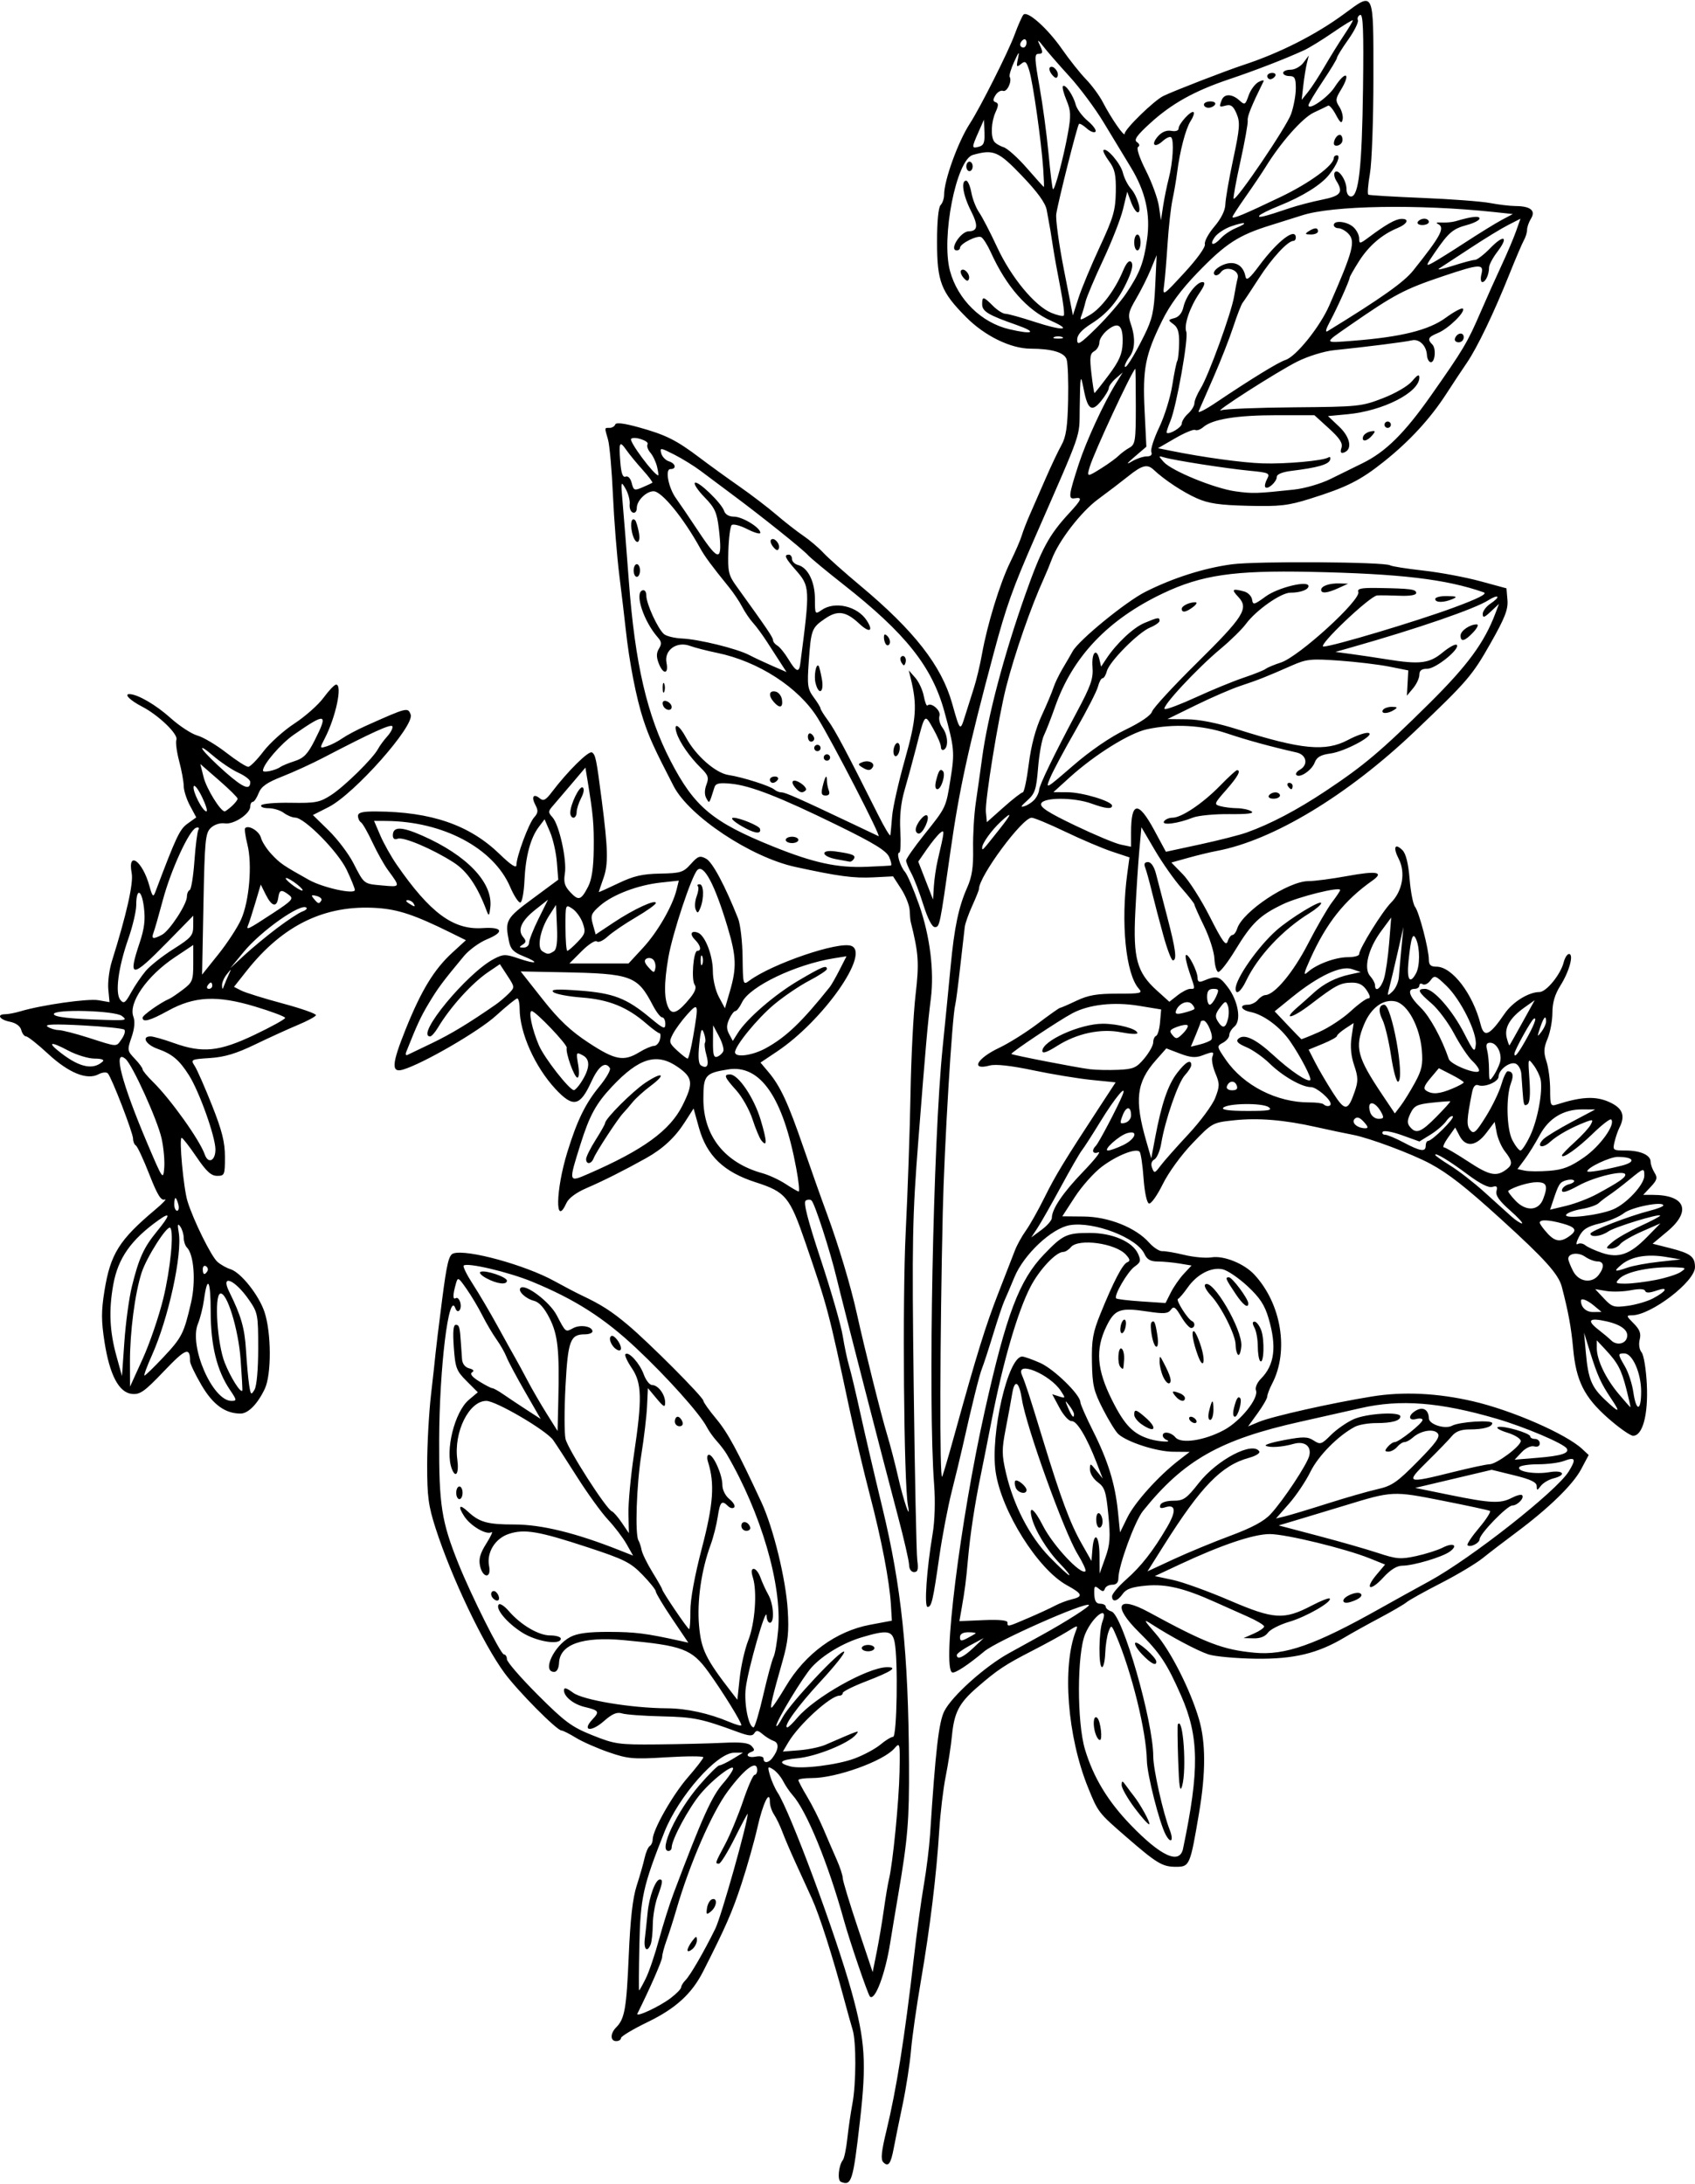 <?xml version="1.0" encoding="UTF-8" standalone="no"?>
<!-- Created with Inkscape (http://www.inkscape.org/) -->

<svg
   xmlns:dc="http://purl.org/dc/elements/1.1/"
   xmlns:cc="http://creativecommons.org/ns#"
   xmlns:rdf="http://www.w3.org/1999/02/22-rdf-syntax-ns#"
   xmlns:svg="http://www.w3.org/2000/svg"
   xmlns="http://www.w3.org/2000/svg"
   xmlns:sodipodi="http://sodipodi.sourceforge.net/DTD/sodipodi-0.dtd"
   xmlns:inkscape="http://www.inkscape.org/namespaces/inkscape"
   id="svg36309"
   version="1.1"
   inkscape:version="0.91 r13725"
   width="501.562"
   height="645.938"
   viewBox="0 0 501.562 645.938"
   sodipodi:docname="MatrimonyVine.svg">
  <defs
     id="defs36313" />
  <sodipodi:namedview
     pagecolor="#ffffff"
     bordercolor="#666666"
     borderopacity="1"
     objecttolerance="10"
     gridtolerance="10"
     guidetolerance="10"
     inkscape:pageopacity="0"
     inkscape:pageshadow="2"
     inkscape:window-width="1600"
     inkscape:window-height="837"
     id="namedview36311"
     showgrid="false"
     inkscape:zoom="1.0372521"
     inkscape:cx="250.78125"
     inkscape:cy="322.96875"
     inkscape:window-x="-8"
     inkscape:window-y="-8"
     inkscape:window-maximized="1"
     inkscape:current-layer="svg36309" />
  <path
     style="fill:#000000"
     d="m 248.808,645.362 c -1.077,-0.444 -0.663,-4.82 0.611,-6.456 0.401,-0.516 0.995,-3.395 1.318,-6.399 0.324,-3.004 0.993,-7.597 1.488,-10.206 1.129,-5.953 1.168,-18.333 0.068,-21.927 -0.457,-1.495 -1.564,-5.46 -2.461,-8.812 -3.434,-12.843 -7.334,-25.045 -9.588,-30 -1.29,-2.836 -3.506,-7.688 -4.923,-10.781 -1.417,-3.094 -3.129,-7.102 -3.804,-8.906 -0.675,-1.805 -1.785,-4.113 -2.466,-5.13 -0.682,-1.017 -1.239,-2.683 -1.239,-3.703 0,-3.906 -2.058,0.304 -3.691,7.551 -0.914,4.057 -3.05,11.595 -4.746,16.751 -2.723,8.278 -4.657,12.69 -11.305,25.781 -3.354,6.605 -8.124,10.964 -16.358,14.95 -4.379,2.119 -7.961,4.263 -7.961,4.764 0,0.501 -0.633,0.911 -1.406,0.911 -1.808,0 -1.81,-2.275 -0.004,-4.081 2.512,-2.512 3.04,-5.534 3.71,-21.231 0.46,-10.77 1.171,-17.04 2.339,-20.642 0.923,-2.845 1.977,-6.532 2.342,-8.192 0.365,-1.661 1.053,-3.26 1.529,-3.554 0.476,-0.294 0.865,-1.166 0.865,-1.938 0,-2.786 5.856,-13.13 10.379,-18.334 2.542,-2.924 4.621,-5.618 4.621,-5.987 0,-0.369 -4.89,-0.369 -10.866,-9.4e-4 -9.905,0.61 -11.418,0.479 -17.109,-1.481 -3.434,-1.183 -7.817,-3.114 -9.74,-4.292 -1.923,-1.178 -3.834,-2.141 -4.246,-2.141 -1.387,0 -12.959,-11.672 -16.92,-17.066 -6.312,-8.597 -15.677,-28.277 -20.344,-42.751 -2.138,-6.631 -2.509,-9.412 -2.503,-18.75 0.004,-6.031 0.518,-15.394 1.143,-20.808 0.625,-5.414 1.227,-10.898 1.338,-12.188 0.111,-1.289 0.976,-8.351 1.922,-15.693 1.423,-11.043 2.008,-13.44 3.385,-13.877 4.047,-1.285 21.25,3.437 29.878,8.201 2.836,1.566 6.422,3.444 7.969,4.175 5.861,2.767 8.836,4.666 13.717,8.754 6.306,5.283 22.377,21.411 22.377,22.456 0,0.428 1.708,2.829 3.796,5.334 3.435,4.122 6.171,9.171 13.394,24.711 3.519,7.572 7.228,22.762 7.782,31.875 0.388,6.374 0.085,9.376 -1.516,15 -2.949,10.365 -3.703,13.503 -3.332,13.874 0.183,0.183 2.109,-2.658 4.28,-6.313 5.735,-9.653 14.87,-16.333 24.915,-18.216 l 6.463,-1.212 -0.277,-4.613 c -0.43,-7.145 -2.774,-19.371 -6.279,-32.738 -1.757,-6.703 -4.501,-18.305 -6.098,-25.781 -6.144,-28.775 -6.319,-29.436 -12.893,-48.6 -4.685,-13.659 -5.85,-15.075 -14.766,-17.944 -9.46,-3.044 -14.478,-7.874 -16.779,-16.148 l -1.579,-5.68 -2.636,4.108 c -2.887,4.5 -6.477,7.827 -11.422,10.587 -6.431,3.589 -12.694,6.738 -17.547,8.821 -3.089,1.326 -5.357,2.998 -6.01,4.431 -3.418,7.501 -3.223,-3.768 0.261,-15.058 2.89,-9.368 5.331,-14.359 9.506,-19.438 2.013,-2.449 3.399,-4.875 3.08,-5.391 -1.329,-2.151 -3.367,-0.63 -5.549,4.14 -3.294,7.202 -5.363,7.605 -10.536,2.051 -6.101,-6.551 -10.6,-16.617 -10.624,-23.77 -0.006,-1.676 -0.327,-3.037 -0.713,-3.025 -0.387,0.012 -3.234,2.323 -6.328,5.134 -5.058,4.597 -21.454,14.102 -27.427,15.899 -3.571,1.075 -3.412,-1.572 0.709,-11.835 4.643,-11.562 8.426,-17.776 13.845,-22.746 l 4.015,-3.682 -4.478,-2.212 c -10.656,-5.264 -15.513,-6.892 -21.831,-7.313 -15.359,-1.024 -27.825,4.993 -38.609,18.636 l -3.708,4.691 2.179,1.106 c 1.198,0.609 6.712,2.324 12.253,3.813 5.541,1.488 9.962,3.048 9.825,3.465 -0.137,0.417 -2.561,1.722 -5.387,2.898 -2.826,1.177 -8.513,3.771 -12.638,5.765 -5.546,2.681 -9.014,3.724 -13.311,4.005 -5.682,0.371 -5.783,0.424 -4.521,2.382 0.71,1.102 3.008,6.336 5.108,11.631 2.967,7.481 3.818,10.878 3.818,15.234 0,5.332 -0.113,5.606 -2.309,5.606 -1.772,0 -3.196,-1.307 -6.129,-5.625 -2.101,-3.094 -4.07,-5.625 -4.375,-5.625 -0.822,0 0.557,14.946 1.73,18.75 1.735,5.625 7.025,16.334 8.861,17.936 0.964,0.841 2.69,1.815 3.836,2.164 3.077,0.937 8.425,7.658 10.095,12.684 2.042,6.149 2.087,18.487 0.082,22.712 -2.123,4.473 -4.909,7.316 -7.17,7.316 -4.554,0 -8.176,-2.633 -11.556,-8.4 C 57.77,406.556 56.25,403.386 56.25,402.683 c 0,-4.358 -1.266,-3.882 -7.744,2.914 -5.744,6.025 -7.057,6.957 -9.463,6.715 -3.854,-0.387 -6.596,-5.584 -8.122,-15.393 -0.969,-6.23 -0.973,-9.126 -0.019,-15.051 1.763,-10.953 4.346,-15.088 15.037,-24.067 2.32,-1.949 3.577,-3.298 2.793,-2.998 -1.085,0.415 -2.174,-1.367 -4.555,-7.449 -1.721,-4.397 -3.506,-8.227 -3.965,-8.511 -0.459,-0.284 -0.835,-1.184 -0.835,-2.001 0,-1.732 -6.358,-18.187 -7.477,-19.351 -0.418,-0.434 -1.65,-0.313 -2.739,0.269 -3.398,1.819 -8.82,-0.381 -14.967,-6.073 -3.045,-2.819 -5.958,-5.126 -6.473,-5.126 -0.515,0 -1.159,-0.847 -1.429,-1.881 C 5.981,303.504 4.712,302.583 2.899,302.22 -0.154,301.61 -1.114,300 1.574,300 c 0.866,0 2.87,-0.386 4.453,-0.858 6.333,-1.887 19.946,-3.826 23.069,-3.286 l 3.315,0.574 -0.361,-3.786 c -0.199,-2.082 0.274,-5.814 1.051,-8.293 4.351,-13.887 6.426,-23.093 5.871,-26.049 -1.288,-6.867 3.194,-3.672 5.232,3.73 0.868,3.154 1.145,3.452 1.74,1.875 6.236,-16.527 7.215,-18.602 9.579,-20.296 l 2.555,-1.83 -1.852,-3.455 c -1.018,-1.9 -1.857,-4.516 -1.863,-5.812 -0.006,-1.297 -0.611,-4.611 -1.344,-7.365 -0.733,-2.754 -1.103,-5.607 -0.822,-6.34 0.615,-1.603 -5.273,-7.276 -10.182,-9.812 -3.463,-1.788 -5.392,-3.685 -3.749,-3.685 2.398,0 7.844,3.152 12.176,7.046 2.658,2.39 6.243,4.734 7.966,5.21 1.723,0.476 5.579,2.764 8.568,5.086 2.989,2.321 5.912,4.197 6.494,4.167 0.582,-0.029 2.601,-2.079 4.486,-4.556 1.885,-2.476 6.021,-6.198 9.193,-8.27 3.171,-2.072 7.045,-5.506 8.608,-7.632 1.563,-2.125 3.227,-3.864 3.698,-3.864 1.947,0 -0.07,9.57 -3.356,15.926 -1.543,2.983 -1.541,2.991 0.629,2.317 1.197,-0.372 3.232,-1.416 4.521,-2.319 1.289,-0.903 4.453,-2.585 7.031,-3.736 12.262,-5.477 12.399,-5.512 13.235,-3.333 1.264,3.293 -16.683,23.523 -24.285,27.375 l -4.641,2.352 4.687,4.59 c 2.578,2.524 5.837,6.816 7.241,9.537 3.33,6.451 3.004,6.2 8.706,6.718 5.326,0.484 5.313,0.523 1.559,-4.583 -1.138,-1.547 -3.198,-5.23 -4.579,-8.184 -1.381,-2.955 -2.906,-5.616 -3.389,-5.915 -0.483,-0.299 -0.878,-1.151 -0.878,-1.894 0,-1.023 1.309,-1.344 5.391,-1.322 16.314,0.088 27.623,3.995 36.53,12.623 3.29,3.187 4.954,4.279 4.954,3.251 0,-2.529 3.648,-12.362 5.239,-14.119 1.183,-1.307 1.259,-2.029 0.385,-3.661 -1.296,-2.422 -0.58,-3.522 1.286,-1.973 1.07,0.888 1.763,0.533 3.538,-1.811 4.684,-6.184 10.94,-12.369 11.906,-11.772 1.059,0.654 1.32,1.929 2.896,14.153 1.874,14.529 1.972,18.882 0.52,22.998 -0.768,2.176 -1.396,4.04 -1.396,4.142 0,0.102 2.582,-1.054 5.738,-2.569 4.542,-2.18 7.128,-2.781 12.404,-2.881 6.084,-0.116 6.876,-0.362 9.088,-2.831 2.135,-2.383 2.673,-2.57 4.534,-1.574 1.877,1.004 5.554,7.879 9.454,17.674 0.675,1.696 1.275,6.844 1.333,11.441 0.104,8.189 0.144,8.33 1.981,6.965 6.75,-5.012 26.451,-11.73 30.191,-10.295 5.684,2.181 -8.331,22.107 -21.969,31.235 l -4.904,3.282 2.37,2.817 c 3.506,4.166 5.793,9.095 10.302,22.197 2.229,6.477 5.379,15.362 7.001,19.745 3.38,9.136 7.04,21.352 8.847,29.528 2.32,10.495 7.19,29.977 8.906,35.628 0.94,3.094 2.423,8.789 3.296,12.656 1.573,6.967 3.866,13.618 2.91,8.438 -1.216,-6.585 -1.663,-60.809 -0.666,-80.778 0.601,-12.033 1.244,-30.527 1.429,-41.097 0.185,-10.57 0.855,-23.684 1.489,-29.141 1.105,-9.511 0.924,-12.219 -1.448,-21.718 -0.097,-0.387 -0.228,-1.884 -0.293,-3.328 -0.065,-1.444 -1.196,-4.291 -2.515,-6.328 l -2.398,-3.703 -5.805,0.294 c -5.864,0.297 -10.346,-0.301 -23.149,-3.09 -13.14,-2.862 -31.372,-14.972 -35.983,-23.9 -5.751,-11.134 -7.234,-14.389 -8.981,-19.711 -2.074,-6.319 -4.15,-16.995 -5.194,-26.719 -0.332,-3.094 -1.184,-10.266 -1.892,-15.938 -0.708,-5.672 -1.558,-16.349 -1.888,-23.728 -0.33,-7.379 -0.985,-14.759 -1.456,-16.4 -1.067,-3.72 -1.101,-3.466 0.472,-3.466 0.73,0 1.478,-0.45 1.661,-1 0.22,-0.66 2.586,-0.376 6.961,0.837 8.004,2.218 11.105,3.765 18.029,8.996 2.916,2.203 8.2,6.025 11.742,8.495 3.542,2.469 8.462,6.226 10.932,8.347 2.471,2.121 6.044,4.912 7.94,6.201 1.897,1.289 4.571,3.554 5.943,5.033 1.372,1.479 6.291,5.859 10.932,9.732 15.999,13.353 24.084,23.714 27.222,34.886 2.321,8.261 2.37,8.31 3.783,3.787 0.725,-2.32 1.926,-6.117 2.67,-8.438 0.743,-2.32 1.81,-6.794 2.371,-9.94 1.557,-8.745 5.346,-21.075 8.358,-27.204 1.49,-3.032 3.023,-6.567 3.406,-7.856 0.383,-1.289 1.44,-4.031 2.349,-6.094 0.909,-2.062 3.012,-6.874 4.674,-10.693 1.661,-3.818 3.8,-8.331 4.753,-10.027 1.336,-2.379 1.783,-5.402 1.954,-13.214 0.122,-5.571 -0.08,-11.025 -0.45,-12.12 -0.691,-2.049 -4.358,-3.133 -10.663,-3.155 -5.887,-0.02 -13.547,-3.761 -19.051,-9.303 -7.469,-7.522 -8.616,-10.49 -8.622,-22.32 -0.003,-5.973 0.404,-10.199 1.043,-10.839 0.577,-0.577 1.048,-1.97 1.048,-3.097 0,-4.259 4.134,-15.671 7.612,-21.014 3.026,-4.649 11.366,-21.205 13.222,-26.25 1.044,-2.836 2.23,-5.52 2.637,-5.965 1.173,-1.283 7.146,4.047 11.414,10.184 2.151,3.094 5.339,7.102 7.085,8.906 1.745,1.805 3.981,4.839 4.968,6.742 2.532,4.883 6.5,10.593 6.5,9.353 0,-1.356 8.708,-9.831 11.463,-11.155 3.279,-1.577 18.448,-7.448 23.693,-9.171 10.731,-3.524 21.416,-8.94 29.763,-15.085 8.971,-6.604 8.675,-7.248 8.675,18.86 0,12.367 -0.464,25.137 -1.031,28.377 -0.567,3.24 -0.778,6.042 -0.469,6.227 0.309,0.185 7.49,0.617 15.957,0.96 8.467,0.344 17.49,1.022 20.05,1.508 2.56,0.486 5.968,0.889 7.574,0.897 4.385,0.022 6.017,1.343 4.56,3.694 -0.645,1.04 -1.172,2.535 -1.172,3.323 0,0.787 -0.416,2.164 -0.924,3.06 -0.508,0.895 -2.444,5.425 -4.303,10.065 -4.627,11.553 -9.532,21.765 -12.607,26.25 -1.414,2.062 -4.139,6.176 -6.054,9.141 -4.728,7.319 -10.861,13.986 -18.392,19.995 -7.053,5.627 -11.059,7.645 -21.94,11.05 -6.497,2.033 -8.942,2.312 -18.283,2.087 -8.502,-0.205 -11.721,-0.675 -15.219,-2.222 -4.06,-1.796 -9.641,-5.481 -12.738,-8.41 -1.909,-1.805 -3.416,-1.431 -7.547,1.875 -2.094,1.676 -6.107,4.734 -8.919,6.797 -5.04,3.696 -11.699,12.334 -13.723,17.798 -0.57,1.539 -1.616,4.07 -2.324,5.625 -3.83,8.412 -8.668,22.332 -11.173,32.152 -2.3,9.015 -6.31,33.711 -5.996,36.927 l 0.296,3.032 4.953,-4.408 c 2.724,-2.425 5.276,-4.408 5.67,-4.408 0.394,0 1.192,-3.765 1.773,-8.367 0.693,-5.494 2,-10.406 3.804,-14.305 1.512,-3.266 3.082,-6.989 3.489,-8.273 0.407,-1.285 1.628,-3.828 2.713,-5.652 1.085,-1.824 2.433,-4.145 2.995,-5.156 1.834,-3.297 15.704,-14.631 21.472,-17.544 8.15,-4.117 17.36,-7.051 25.607,-8.156 7.279,-0.976 45.182,-0.733 46.854,0.3 0.497,0.307 4.91,1.005 9.808,1.551 4.898,0.546 12.439,1.952 16.758,3.124 l 7.853,2.131 0.291,3.45 c 0.233,2.764 -0.742,5.274 -4.902,12.622 -5.524,9.757 -6.832,11.281 -22.434,26.154 -19.914,18.983 -42.077,32.362 -58.736,35.457 -1.805,0.335 -5.554,1.242 -8.331,2.014 l -5.05,1.405 3.392,3.474 c 1.866,1.911 5.476,7.592 8.023,12.626 3.662,7.237 4.758,8.753 5.237,7.244 0.333,-1.049 0.971,-1.908 1.417,-1.908 0.446,0 1.083,-0.857 1.416,-1.904 1.597,-5.031 15.125,-14.034 21.084,-14.031 1.805,9.4e-4 6.995,-0.68 11.534,-1.513 8.717,-1.6 10.983,-1.178 7.369,1.371 -8.234,5.809 -13.546,12.491 -18.315,23.042 -1.991,4.405 -2.16,5.239 -0.813,4.02 2.577,-2.332 8.208,-4.422 11.914,-4.422 1.821,0 3.311,-0.399 3.311,-0.887 0,-1.593 6.848,-12.643 9.465,-15.272 3.361,-3.377 4.325,-8.898 2.253,-12.905 -1.767,-3.417 -1.155,-4.837 1.11,-2.572 1.007,1.007 1.728,3.917 2.102,8.49 0.313,3.826 1.038,7.541 1.611,8.255 1.19,1.483 4.085,12.576 4.085,15.655 0,1.544 0.561,2.049 2.272,2.049 4.631,0 10.788,8.07 13.055,17.109 1.014,4.042 2.638,3.298 7.137,-3.27 2.332,-3.404 7.087,-6.34 10.269,-6.34 2.02,0 6.265,-5.203 7.162,-8.778 0.341,-1.36 1.049,-2.472 1.573,-2.472 1.499,0 0.098,5.161 -2.534,9.329 -1.641,2.599 -2.373,5.075 -2.373,8.026 0,2.347 -0.642,5.803 -1.426,7.68 -1.156,2.767 -1.219,4.038 -0.335,6.718 0.6,1.818 1.091,5.576 1.091,8.351 0,4.706 0.133,5.003 1.975,4.412 7.216,-2.312 11.377,-2.531 15.335,-0.808 4.121,1.794 5.045,4.029 3.177,7.682 -0.444,0.868 -1.085,2.739 -1.424,4.157 -0.596,2.492 -0.489,2.578 3.213,2.578 4.439,0 7.456,1.346 7.456,3.327 0,0.762 0.512,2.206 1.138,3.209 0.962,1.54 0.791,2.192 -1.101,4.206 l -2.239,2.383 2.836,0 c 9.625,0 11.546,4.758 4.349,10.774 l -4.392,3.671 5.088,1.289 c 6.178,1.565 7.445,2.528 7.445,5.654 0,4.284 -13.056,14.237 -18.676,14.237 -1.722,0 -1.682,0.182 0.527,2.391 1.813,1.813 2.246,2.968 1.792,4.777 -0.348,1.385 -0.112,2.973 0.563,3.786 0.645,0.778 1.335,5.016 1.551,9.535 0.426,8.921 -1.24,15.136 -4.059,15.136 -0.837,0 -4.202,-2.367 -7.477,-5.26 -6.998,-6.182 -9.397,-10.976 -10.269,-20.521 -0.568,-6.218 -1.413,-10.826 -3.355,-18.281 -0.972,-3.73 -4.964,-8.17 -17.995,-20.011 -10.425,-9.473 -15.548,-13.488 -20.883,-16.369 -5.452,-2.943 -18.082,-7.664 -22.969,-8.585 -2.32,-0.437 -7.172,-1.46 -10.781,-2.273 -9.541,-2.149 -17.229,-2.782 -24.433,-2.01 -6.289,0.673 -6.396,0.733 -12.197,6.767 -3.368,3.503 -7.119,8.66 -8.836,12.147 -1.641,3.332 -3.472,5.897 -4.071,5.7 -0.636,-0.21 -1.302,-3.336 -1.602,-7.517 -0.282,-3.937 -0.81,-7.454 -1.173,-7.817 -1.122,-1.122 -6.756,1.12 -11.178,4.449 -2.32,1.746 -5.899,5.761 -7.955,8.922 l -3.737,5.748 6.367,0.06 c 7.335,0.069 15.362,3.273 19.315,7.71 1.291,1.449 3.043,2.59 3.892,2.535 0.849,-0.055 3.792,0.446 6.538,1.114 2.747,0.668 6.371,0.991 8.053,0.718 3.606,-0.585 9.614,1.829 12.644,5.082 8.027,8.616 10.322,22.627 5.287,32.283 -0.79,1.514 -1.438,3.217 -1.442,3.785 -0.003,0.567 -1.281,2.792 -2.84,4.943 l -2.834,3.912 3.17,-1.325 c 3.931,-1.642 21.527,-5.596 33.518,-7.531 9.242,-1.491 19.318,-1.011 29.853,1.423 11.525,2.663 27.545,9.657 32.331,14.116 l 1.911,1.78 -2.224,4.192 c -2.435,4.589 -9.609,11.569 -19.284,18.763 -3.426,2.547 -7.859,5.944 -9.853,7.549 -1.993,1.605 -7.556,4.931 -12.362,7.39 -4.805,2.46 -9.37,4.998 -10.143,5.64 -0.773,0.642 -4.359,2.733 -7.969,4.647 -3.609,1.914 -8.25,4.489 -10.312,5.723 -8.043,4.813 -15.097,6.504 -26.451,6.342 -5.783,-0.083 -12.047,-0.656 -13.921,-1.274 -3.288,-1.085 -10.989,-5.177 -16.815,-8.936 -2.511,-1.62 -2.381,-1.319 1.211,2.81 4.446,5.109 10.297,16.679 12.829,25.364 2.003,6.872 2.003,15.828 0.002,27.665 -2.634,15.578 -2.785,15.929 -6.838,15.929 -4.011,0 -5.631,-0.974 -14.704,-8.841 -8.249,-7.153 -8.329,-7.256 -11.296,-14.576 -6.136,-15.141 -7.744,-35.812 -3.607,-46.379 0.683,-1.745 0.569,-1.736 -2.503,0.187 -1.77,1.108 -6.436,3.664 -10.369,5.681 -8.087,4.147 -10.384,5.673 -16.392,10.893 -5.314,4.616 -6.743,7.368 -7.414,14.273 -0.293,3.015 -1.127,8.434 -1.852,12.044 -0.726,3.609 -1.583,10.781 -1.905,15.938 -0.83,13.29 -2.719,28.771 -5.433,44.531 -1.287,7.477 -2.607,16.758 -2.931,20.625 -0.325,3.867 -1.435,11.039 -2.468,15.938 -1.033,4.898 -2.215,10.703 -2.628,12.9 -0.878,4.673 -1.609,5.661 -3.091,4.179 -0.812,-0.812 -0.585,-3.109 0.918,-9.312 2.961,-12.22 5.433,-27.776 8.086,-50.891 0.858,-7.477 2.198,-17.272 2.978,-21.767 0.78,-4.495 1.616,-11.245 1.858,-15 1.599,-24.79 2.577,-33.252 4.214,-36.478 2.275,-4.483 11.995,-13.198 19.099,-17.123 3.121,-1.725 7.573,-4.181 9.893,-5.46 7.065,-3.892 14.177,-8.433 13.8,-8.81 -0.999,-0.999 -27.298,10.655 -30.956,13.718 -4.784,4.006 -8.636,6.538 -9.489,6.238 -3.11,-1.096 2.327,-44.757 9.651,-77.505 6.374,-28.497 10.175,-38.524 17.502,-46.161 5.559,-5.795 6.721,-6.339 13.53,-6.339 6.701,0 12.65,2.566 14.289,6.163 0.919,2.016 0.783,2.534 -0.988,3.774 -2.087,1.462 -6.261,8.642 -5.479,9.424 0.236,0.236 3.617,0.641 7.514,0.9 l 7.085,0.472 1.565,-3.101 c 0.861,-1.705 2.594,-4.202 3.852,-5.548 l 2.287,-2.447 -3.566,-0.589 c -1.961,-0.324 -4.869,-0.594 -6.462,-0.6 -2.131,-0.007 -3.164,-0.597 -3.908,-2.231 -2.172,-4.767 -14.996,-9.708 -22.088,-8.51 -5.355,0.905 -13.602,8.641 -16.384,15.37 -1.184,2.863 -2.54,6.049 -3.014,7.08 -0.474,1.031 -1.956,5.461 -3.294,9.844 -1.338,4.383 -2.815,8.906 -3.282,10.052 -0.774,1.896 -3.049,11.062 -5.767,23.229 -0.576,2.578 -2.006,8.484 -3.177,13.125 -1.172,4.641 -2.827,13.289 -3.678,19.219 -1.904,13.258 -2.31,15 -3.49,15 -1.042,0 -0.276,-11.12 1.488,-21.588 0.649,-3.853 0.825,-9.666 0.444,-14.663 -1.822,-23.882 -0.31,-101.384 2.522,-129.218 0.787,-7.734 1.848,-18.492 2.357,-23.906 1.094,-11.625 2.366,-17.682 4.92,-23.438 1.405,-3.166 1.839,-6.035 1.738,-11.496 -0.074,-4.002 0.286,-10.119 0.8,-13.594 0.514,-3.474 1.362,-9.481 1.885,-13.348 1.655,-12.241 6.484,-30.459 12.797,-48.281 4.798,-13.545 6.944,-17.512 13.034,-24.1 3.635,-3.932 3.914,-4.694 1.572,-4.301 -1.983,0.333 -1.846,-0.85 1.18,-10.139 2.219,-6.812 7.344,-17.93 10.973,-23.804 l 2.027,-3.281 -2.051,1.786 c -1.128,0.982 -2.053,2.248 -2.056,2.812 -0.003,0.565 -1.026,2.292 -2.274,3.839 -2.748,3.406 -3.97,2.61 -5.139,-3.348 -0.975,-4.969 -1.058,-4.578 -1.208,5.682 -0.127,8.692 0.946,5.61 -13.218,37.979 -6.632,15.157 -8.514,20.432 -12.205,34.219 -7.568,28.268 -10.221,40.406 -12.805,58.594 -3.173,22.33 -3.208,22.5 -4.643,22.5 -0.816,0 -2.109,-2.511 -3.379,-6.562 -1.131,-3.609 -2.744,-7.828 -3.585,-9.375 -0.84,-1.547 -1.528,-3.234 -1.528,-3.75 -3e-4,-0.516 2.358,-3.891 5.241,-7.5 6.666,-8.346 6.523,-8.046 7.89,-16.569 1.275,-7.947 1.166,-9.154 -1.807,-19.994 -3.646,-13.294 -11.471,-23.132 -29.92,-37.619 -4.989,-3.918 -9.704,-7.825 -10.477,-8.684 -1.597,-1.772 -13.898,-11.611 -22.4,-17.916 -3.129,-2.32 -7.279,-5.421 -9.222,-6.892 -1.944,-1.47 -5.494,-3.67 -7.891,-4.889 -4.102,-2.086 -4.329,-2.11 -3.883,-0.405 0.26,0.996 1.272,2.064 2.247,2.374 2.057,0.653 2.392,2.312 0.466,2.312 -1.659,0 -0.552,5.626 1.713,8.707 0.838,1.141 3.898,5.652 6.799,10.026 5.931,8.941 6.989,8.736 5.826,-1.13 -0.565,-4.796 -1.183,-6.154 -4.208,-9.251 -1.95,-1.997 -3.248,-3.927 -2.885,-4.29 0.818,-0.818 7.92,6.003 8.653,8.311 0.33,1.04 1.446,1.689 2.906,1.689 2.495,0 7.816,3.248 7.816,4.77 0,0.491 -1.738,0.007 -3.862,-1.077 -2.124,-1.083 -4.205,-1.619 -4.625,-1.191 -0.42,0.428 -0.86,3.855 -0.977,7.614 -0.191,6.101 0.055,7.209 2.292,10.312 9.241,12.823 10.921,15.298 10.921,16.09 0,0.489 0.582,1.226 1.293,1.638 0.711,0.412 2.184,2.226 3.273,4.031 2.255,3.737 3.142,4.094 3.492,1.406 2.955,-22.681 2.941,-22.929 -1.509,-27.997 -2.967,-3.379 -3.381,-4.347 -1.861,-4.347 0.516,0 0.938,0.584 0.938,1.297 0,0.713 0.801,1.506 1.78,1.762 2.919,0.763 4.999,4.943 4.999,10.044 0,4.556 0.046,4.632 1.975,3.281 3.876,-2.715 10.559,-1.182 13.339,3.061 2.127,3.246 0.85,3.821 -2.181,0.983 -3.948,-3.696 -6.391,-4.065 -10.111,-1.525 -3.984,2.72 -4.172,3.216 -4.849,12.783 -0.494,6.987 -0.344,8.058 1.468,10.509 1.11,1.501 2.017,2.985 2.017,3.298 0,0.313 0.996,1.912 2.212,3.554 2.035,2.745 5.445,9.16 14.79,27.828 1.936,3.867 3.586,6.609 3.666,6.094 0.08,-0.516 0.314,-3.047 0.52,-5.625 0.206,-2.578 1.906,-10.109 3.777,-16.736 3.405,-12.059 3.687,-16.005 1.716,-24.045 l -0.574,-2.344 1.916,2.176 c 1.054,1.197 2.191,3.642 2.528,5.434 0.336,1.792 0.827,3.042 1.091,2.779 1.077,-1.077 4.055,1.5 3.555,3.076 -0.285,0.898 0.103,2.454 0.863,3.459 1.595,2.109 1.87,5.668 0.503,6.513 -0.516,0.319 -0.938,-0.035 -0.938,-0.786 0,-0.751 -1.034,-3.186 -2.297,-5.41 -2.561,-4.508 -2.387,-4.705 -5.068,5.728 -0.994,3.867 -2.53,9.508 -3.414,12.535 -1.071,3.668 -1.485,7.655 -1.242,11.953 0.2,3.547 0.074,6.449 -0.282,6.449 -0.974,0 0.201,4.01 1.676,5.723 0.713,0.827 2.602,5.249 4.198,9.826 3.181,9.122 4.473,19.442 3.451,27.576 -0.953,7.586 -1.494,13.709 -3.685,41.719 -1.798,22.984 -1.926,29.71 -1.394,73.125 0.322,26.297 0.801,49.395 1.062,51.328 0.37,2.733 0.158,3.516 -0.952,3.516 -0.843,0 -1.446,-0.864 -1.472,-2.109 -0.024,-1.16 -1.499,-7.594 -3.279,-14.297 -4.632,-17.447 -16.232,-62.491 -18.228,-70.781 -1.915,-7.951 -6.362,-21.692 -7.346,-22.695 -0.358,-0.365 -1.139,-0.363 -1.734,0.006 -0.767,0.474 0.541,5.589 4.475,17.506 3.057,9.26 5.969,19.383 6.471,22.494 0.502,3.112 1.355,7.135 1.896,8.939 0.541,1.805 2.044,8.133 3.341,14.062 1.297,5.93 4.201,18.375 6.454,27.656 5.681,23.399 7.747,43.211 7.921,75.938 0.089,16.834 -0.344,22.073 -3.22,38.906 -0.837,4.898 -1.891,11.227 -2.343,14.062 -1.475,9.258 -4.531,17.333 -6.003,15.861 -0.594,-0.594 -5.988,-16.392 -7.656,-22.424 -4.703,-17.004 -11.093,-32.57 -15.276,-37.215 -0.838,-0.93 -2.076,-2.766 -2.752,-4.079 -0.676,-1.313 -2.012,-2.877 -2.97,-3.476 -1.606,-1.003 -1.677,-0.864 -0.913,1.8 0.455,1.588 1.462,3.855 2.237,5.037 3.76,5.738 17.208,41.925 21.936,59.026 4.003,14.479 4.417,20.875 2.462,38.018 -2.053,17.999 -2.504,19.437 -5.683,18.125 z m -50.343,-54.345 c 1.704,-1.299 3.097,-2.733 3.097,-3.185 0,-0.453 0.564,-1.387 1.253,-2.076 1.438,-1.438 5.502,-8.448 8.863,-15.287 1.752,-3.566 9.571,-31.317 9.571,-33.97 0,-0.256 -1.714,2.958 -3.808,7.143 -2.095,4.185 -4.204,7.609 -4.688,7.609 -1.224,0 -1.202,-0.068 1.815,-5.727 1.482,-2.78 3.872,-8.534 5.311,-12.788 1.439,-4.254 2.969,-7.734 3.399,-7.734 0.43,0 0.783,-0.633 0.783,-1.406 0,-3.195 -3.594,-0.619 -8.685,6.225 -4.709,6.33 -11.304,21.491 -15.237,35.025 -0.899,3.094 -2.213,7.216 -2.919,9.16 -0.706,1.944 -1.284,4.136 -1.284,4.87 0,1.043 -3.547,9.153 -7.315,16.726 -0.633,1.272 6.554,-2.074 9.843,-4.582 z m 4.972,-14.161 c 0,-0.48 0.619,-1.692 1.376,-2.693 1.156,-1.529 1.381,-1.576 1.406,-0.294 0.016,0.839 -0.603,2.051 -1.376,2.693 -0.773,0.642 -1.406,0.774 -1.406,0.294 z m 5.769,-12.453 c 0.178,-1.224 0.852,-2.399 1.496,-2.611 1.687,-0.555 1.445,2.127 -0.324,3.595 -1.306,1.084 -1.455,0.959 -1.172,-0.984 z m -18.122,20.831 c 0.961,-1.934 2.72,-7.102 3.909,-11.484 1.188,-4.383 3.116,-10.5 4.283,-13.594 8.55,-22.661 11.373,-28.916 14.784,-32.755 0.944,-1.063 2.115,-2.663 2.602,-3.556 1.712,-3.141 -5.213,1.832 -9.3,6.679 -3.538,4.196 -8.613,13.609 -8.613,15.977 0,0.549 -0.422,0.998 -0.938,0.998 -3.045,0 2.475,-11.732 9.153,-19.453 2.787,-3.223 5.444,-5.859 5.903,-5.859 0.46,0 2.217,-0.842 3.905,-1.871 l 3.07,-1.871 -2.575,-0.004 c -5.109,-0.007 -16.453,12.866 -20.65,23.434 -6.349,15.987 -7.114,19.443 -7.421,33.516 -0.16,7.348 -0.195,13.359 -0.076,13.359 0.118,-1.2e-4 1.002,-1.582 1.963,-3.516 z m -0.282,-11.719 c 0.205,-1.676 0.578,-5.156 0.829,-7.734 0.463,-4.754 2.32,-9.823 3.603,-9.836 0.984,-0.01 0.87,0.856 -0.676,5.149 -0.743,2.062 -1.37,5.719 -1.392,8.126 -0.023,2.407 -0.297,5.044 -0.61,5.859 -1,2.606 -2.139,1.59 -1.753,-1.564 z m 70.742,-8.672 c 0.505,-3.609 1.177,-7.617 1.494,-8.906 1.149,-4.671 2.974,-23.173 3.141,-31.842 0.167,-8.639 0.127,-8.822 -1.52,-6.926 -3.269,3.765 -17.169,8.768 -24.361,8.768 -2.227,0 -4.049,0.27 -4.049,0.599 0,0.33 1.169,2.545 2.597,4.922 1.429,2.377 3.583,6.643 4.787,9.479 1.204,2.836 2.989,6.961 3.965,9.166 0.976,2.205 1.775,4.642 1.775,5.415 0,0.773 1.993,7.35 4.428,14.615 l 4.428,13.209 1.198,-5.968 c 0.659,-3.282 1.611,-8.921 2.115,-12.531 z m 88.534,-18.047 c 4.875,-23.273 4.748,-33.106 -0.581,-45.241 -4.172,-9.499 -6.287,-12.688 -12.412,-18.712 -8.026,-7.894 -6.511,-11.065 2.853,-5.972 16.945,9.216 21.879,11.107 31.312,11.997 8.985,0.848 17.887,-2.288 37.031,-13.046 4.125,-2.318 10.722,-5.968 14.659,-8.112 12.332,-6.713 37.661,-26.643 41.259,-32.464 2.299,-3.719 1.975,-4.398 -1.474,-3.087 -1.394,0.53 -4.803,0.964 -7.575,0.964 -2.772,0 -5.279,0.388 -5.572,0.861 -0.798,1.291 4.636,2.196 8.879,1.479 4.218,-0.713 5.232,0.829 1.209,1.839 -1.386,0.348 -3.06,1.343 -3.72,2.211 -1.098,1.444 -1.203,1.447 -1.23,0.039 -0.022,-1.123 -1.829,-1.981 -6.671,-3.167 l -6.641,-1.628 -11.315,2.676 -11.315,2.676 10.222,2.088 c 12.088,2.47 15.002,2.605 18.359,0.854 1.382,-0.721 2.749,-1.073 3.039,-0.784 0.782,0.782 -1.357,3.043 -2.878,3.043 -1.525,0 -9.664,8.383 -9.687,9.978 -0.017,1.173 -2.803,2.548 -3.582,1.768 -0.267,-0.267 1.273,-2.571 3.421,-5.119 2.149,-2.548 3.588,-4.81 3.198,-5.025 -0.39,-0.215 -6.74,-1.582 -14.112,-3.038 -14.582,-2.879 -14.722,-2.872 -28.785,1.435 -3.094,0.948 -8.77,2.663 -12.613,3.812 l -6.988,2.089 11.676,3.077 c 6.422,1.692 14.418,3.983 17.77,5.091 5.437,1.797 6.649,1.894 11.25,0.895 2.836,-0.616 6.356,-1.734 7.822,-2.485 3.127,-1.603 4.704,-0.729 2.109,1.169 -2.218,1.622 -10.796,4.166 -14.046,4.166 -1.6,0 -3.513,1.192 -5.64,3.512 -3.862,4.215 -5.625,3.482 -1.997,-0.83 l 2.543,-3.022 -4.536,-1.826 c -7.199,-2.898 -24.746,-7.167 -29.55,-7.189 -4.748,-0.022 -14.28,3.18 -26.548,8.919 l -7.5,3.508 5.296,1.127 c 2.913,0.62 10.476,3.35 16.806,6.067 13.161,5.649 16.101,5.831 24.36,1.513 2.654,-1.388 5.026,-2.323 5.27,-2.078 0.902,0.902 -6.89,5.403 -11.888,6.867 -2.836,0.83 -5.708,2.294 -6.381,3.252 -0.785,1.117 -2.301,1.715 -4.219,1.666 l -2.994,-0.076 3.047,-1.332 c 1.676,-0.733 3.047,-1.678 3.047,-2.1 0,-0.422 -2.215,-1.747 -4.922,-2.943 -2.707,-1.196 -7.031,-3.125 -9.609,-4.285 -9.148,-4.117 -14.483,-5.388 -20.376,-4.854 -4.233,0.384 -5.916,0.98 -6.955,2.462 -1.558,2.225 -3.139,2.57 -3.139,0.686 0,-0.699 1.883,-2.934 4.184,-4.967 4.479,-3.958 7.98,-8.443 12.124,-15.532 2.755,-4.712 2.552,-6.815 -0.56,-5.827 -1.363,0.433 -1.783,0.243 -1.473,-0.665 0.259,-0.757 1.815,-1.27 3.853,-1.27 3.037,0 3.883,-0.589 7.56,-5.264 5.442,-6.919 15.969,-12.401 17.879,-9.311 0.304,0.492 -1.042,1.331 -2.992,1.865 -8.21,2.25 -14.196,8.399 -25.28,25.97 l -4.816,7.635 7.651,-3.553 c 4.208,-1.954 11.783,-5.087 16.832,-6.962 6.444,-2.393 10.011,-4.308 11.965,-6.425 3.775,-4.09 10.813,-14.723 11.436,-17.279 0.692,-2.841 -1.422,-4.418 -4.679,-3.49 -3.32,0.947 -7.024,1.194 -8.189,0.547 -0.501,-0.279 2.014,-1.046 5.589,-1.706 5.547,-1.024 6.807,-0.999 8.589,0.169 1.939,1.27 2.304,1.153 5.099,-1.642 1.656,-1.656 4.68,-3.758 6.721,-4.672 3.837,-1.718 13.819,-2.313 13.819,-0.824 0,1.279 -2.528,1.975 -7.17,1.975 -2.312,0 -5.125,0.484 -6.251,1.075 -4.945,2.595 -10.872,8.582 -13.194,13.328 -1.357,2.774 -4.206,7.018 -6.33,9.432 l -3.863,4.388 2.701,-0.651 c 1.485,-0.358 7.13,-2.06 12.544,-3.782 5.414,-1.722 12.057,-3.627 14.762,-4.234 4.28,-0.96 5.825,-2.021 11.906,-8.181 5.501,-5.573 6.763,-7.349 5.933,-8.349 -1.215,-1.464 -5.066,-0.801 -7.362,1.266 -0.814,0.733 -1.923,1.333 -2.463,1.333 -0.541,0 -1.508,0.633 -2.15,1.406 -0.642,0.773 -1.8,1.406 -2.573,1.406 -1.144,0 -1.188,-0.263 -0.239,-1.406 0.642,-0.773 1.582,-1.406 2.089,-1.406 1.23,0 8.223,-5.573 8.223,-6.554 0,-0.424 -0.844,-0.55 -1.875,-0.281 -2.492,0.652 -2.405,-1.254 0.119,-2.605 2.005,-1.073 3.567,-0.036 3.624,2.408 0.041,1.79 4.771,3.306 6.848,2.195 2.222,-1.189 11.909,-1.807 11.909,-0.76 0,1.113 -2.638,1.846 -6.639,1.846 -2.595,0 -4.155,0.581 -5.314,1.979 -0.902,1.089 -4.164,4.464 -7.249,7.5 -6.57,6.468 -6.28,6.591 7.481,3.166 5.155,-1.283 10.049,-2.333 10.875,-2.333 2.071,0 9.283,-5.352 9.283,-6.889 0,-0.689 -1.793,-1.8 -3.984,-2.47 -2.191,-0.67 -3.439,-1.411 -2.772,-1.646 1.53,-0.541 9.569,1.788 9.569,2.772 0,0.403 0.633,0.733 1.406,0.733 0.773,0 1.406,0.593 1.406,1.318 0,0.8 -0.653,1.148 -1.661,0.884 -0.96,-0.251 -2.528,0.488 -3.714,1.75 l -2.053,2.185 6.813,-0.557 c 6.98,-0.571 9.454,-1.361 8.598,-2.745 -0.919,-1.486 -12.456,-6.384 -20.758,-8.811 -16.802,-4.913 -28.541,-5.825 -40.252,-3.128 -3.578,0.824 -11.567,2.624 -17.755,4 -23.815,5.297 -34.573,11.39 -46.635,26.412 -2.43,3.026 -7.272,16.275 -7.272,19.898 0,1.265 -0.612,1.918 -1.797,1.918 -0.988,0 -1.974,0.527 -2.191,1.172 -0.315,0.937 -0.68,0.936 -1.819,-0.003 -1.221,-1.007 -1.41,-0.774 -1.324,1.638 0.072,2.016 0.565,2.814 1.741,2.816 0.902,9.4e-4 1.641,0.396 1.641,0.876 0,0.481 0.774,1.12 1.721,1.42 3.282,1.042 12.342,32.51 12.342,42.866 0,3.75 2.911,16.762 4.848,21.666 1.295,3.279 0.392,4.395 -1.179,1.458 -1.85,-3.457 -5.48,-17.751 -5.555,-21.879 -0.158,-8.628 -4.5,-26.261 -9.118,-37.031 -1.367,-3.188 -1.43,-3.219 -2.227,-1.104 -0.451,1.198 -0.891,4.045 -0.977,6.328 -0.086,2.283 -0.51,4.151 -0.942,4.151 -1.089,0 -0.989,-10.594 0.129,-13.533 1.911,-5.027 -2.879,-1.538 -5.109,3.721 -2.446,5.769 -2.483,26.154 -0.062,34.186 2.478,8.222 6.72,15.247 13.399,22.19 9.086,9.444 14.609,11.957 15.624,7.107 z m -14.309,-11.98 c -2.142,-2.864 -3.881,-5.928 -3.864,-6.809 0.026,-1.39 0.208,-1.353 1.374,0.273 0.739,1.031 1.689,2.297 2.109,2.812 1.887,2.313 5.097,8.109 4.706,8.499 -0.237,0.237 -2.184,-1.912 -4.326,-4.775 z m 12.861,-14.036 c -0.192,-5.672 -0.243,-10.488 -0.114,-10.703 1.569,-2.615 2.692,13.346 1.28,18.203 -0.619,2.131 -0.902,0.314 -1.166,-7.5 z m -24.738,-8.973 c -0.568,-2.585 -0.092,-4.621 0.843,-3.605 0.961,1.045 1.571,6.484 0.727,6.484 -0.516,0 -1.222,-1.296 -1.57,-2.88 z m 14.087,-22.423 c -1.477,-1.542 -2.4,-3.088 -2.05,-3.438 0.65,-0.65 6.187,4.268 6.234,5.537 0.053,1.439 -1.577,0.621 -4.183,-2.1 z M 397.5,473.47 c 0,-1.192 3.839,-2.85 5.004,-2.161 1.034,0.612 -0.268,1.761 -2.894,2.554 -1.295,0.391 -2.109,0.239 -2.109,-0.394 z M 252.901,520.14 c 2.717,-1.017 6.155,-2.87 7.64,-4.119 1.484,-1.249 3.165,-2.271 3.735,-2.271 1.135,0 1.502,-22.753 0.451,-28.008 -0.691,-3.455 -2.181,-3.678 -9.692,-1.447 -5.488,1.63 -11.476,5.199 -14.813,8.83 -2.581,2.808 -10.551,15.967 -10.492,17.324 0.023,0.526 0.867,-0.607 1.877,-2.519 2.165,-4.1 17.312,-20.229 18.191,-19.37 0.333,0.325 -2.799,4.266 -6.959,8.756 -6.783,7.322 -11.33,13.621 -9.832,13.621 0.304,0 1.637,-1.288 2.962,-2.863 5.056,-6.009 20.782,-14.872 26.485,-14.927 3.352,-0.032 1.478,1.226 -6.281,4.217 -3.738,1.441 -6.797,2.975 -6.797,3.409 0,0.434 -0.439,0.789 -0.975,0.789 -2.655,0 -12.051,8.579 -15.149,13.833 l -1.593,2.701 4.874,-0.386 c 2.681,-0.212 6.14,-0.935 7.687,-1.607 10.331,-4.483 10.266,-4.461 9.059,-3.006 -2.15,2.591 -11.79,6.48 -17.315,6.986 -5.239,0.48 -6.003,1.377 -2.057,2.415 3.296,0.867 13.892,-0.449 18.995,-2.358 z M 255,487.5 c 0,-0.516 0.844,-0.938 1.875,-0.938 1.031,0 1.875,0.422 1.875,0.938 0,0.516 -0.844,0.938 -1.875,0.938 -1.031,0 -1.875,-0.422 -1.875,-0.938 z m -26.51,32.578 c 1.932,-2.497 2.122,-4.518 0.479,-5.1 -0.894,-0.317 -2.389,-1.233 -3.323,-2.037 -1.329,-1.143 -1.857,-1.204 -2.428,-0.279 -0.578,0.935 -1.595,0.864 -4.865,-0.34 -10.72,-3.944 -13.02,-4.42 -22.416,-4.633 -5.414,-0.123 -10.758,-0.514 -11.876,-0.87 -1.512,-0.481 -2.886,0.102 -5.363,2.277 -3.809,3.344 -6.609,2.928 -3.386,-0.503 2.175,-2.315 1.95,-2.668 -2.344,-3.693 -3.262,-0.779 -6.094,-3.064 -6.094,-4.917 0,-0.929 0.759,-0.728 2.713,0.717 2.941,2.174 17.234,4.545 27.756,4.604 5.826,0.033 12.441,1.48 18.516,4.051 1.934,0.818 3.516,1.244 3.516,0.947 0,-0.958 -5.584,-9.979 -9.737,-15.731 -4.926,-6.822 -7.58,-7.82 -25.079,-9.426 -12.207,-1.12 -18.897,1.232 -19.137,6.729 -0.07,1.597 -0.64,2.658 -1.428,2.658 -3.719,0 -0.088,-7.807 4.809,-10.34 2.111,-1.092 5.383,-1.515 11.526,-1.49 7.658,0.031 10.749,0.42 20.648,2.595 l 2.696,0.592 -4.805,-7.121 c -2.643,-3.916 -4.805,-7.523 -4.805,-8.014 0,-0.492 -1.793,-2.733 -3.984,-4.981 -3.535,-3.626 -5.374,-4.544 -16.293,-8.129 -14.45,-4.744 -18.608,-5.447 -23.223,-3.924 -4.072,1.344 -6.634,5.531 -5.833,9.536 0.739,3.695 -1.87,3.64 -2.682,-0.056 -0.451,-2.054 0.018,-3.721 1.877,-6.665 1.363,-2.159 2.035,-3.652 1.492,-3.317 -1.462,0.903 -6.153,-1.824 -8.009,-4.657 -2.002,-3.056 -1.494,-3.813 1,-1.49 3.442,3.207 5.8,3.867 13.811,3.867 7.934,0 17.994,2.447 30.745,7.478 l 4.371,1.725 -1.944,-3.429 c -1.069,-1.886 -3.526,-5.117 -5.46,-7.179 -1.934,-2.062 -6.059,-7.758 -9.166,-12.656 -3.107,-4.898 -6.294,-9.81 -7.082,-10.915 -2.063,-2.894 -16.899,-11.585 -19.777,-11.585 -5.122,0 -9.693,9.246 -8.582,17.357 0.556,4.06 -0.464,5.763 -1.631,2.722 -2.039,-5.314 0.814,-16.835 5.054,-20.403 l 2.643,-2.224 -3.313,-3.313 c -3.027,-3.027 -3.354,-3.889 -3.79,-9.977 -0.331,-4.624 -0.151,-6.663 0.587,-6.663 1.03,0 1.203,0.636 1.532,5.625 0.085,1.289 0.225,3.332 0.312,4.541 0.097,1.359 0.903,2.392 2.111,2.708 1.284,0.336 1.577,0.744 0.855,1.191 -0.714,0.441 0.038,1.383 2.141,2.682 1.782,1.102 3.524,2.003 3.871,2.003 0.347,0 1.773,0.792 3.171,1.761 1.397,0.968 4.474,3.016 6.837,4.55 l 4.297,2.789 -4.642,-8.066 c -2.553,-4.436 -5.025,-9.07 -5.492,-10.298 -0.467,-1.228 -1.788,-3.548 -2.936,-5.156 -1.147,-1.608 -3.045,-4.823 -4.218,-7.143 -1.172,-2.32 -3.277,-5.847 -4.676,-7.837 -2.469,-3.511 -2.563,-3.553 -3.165,-1.406 -0.92,3.277 -0.912,4.73 0.023,4.153 0.457,-0.282 1.05,0.325 1.318,1.35 0.536,2.048 -0.796,3.529 -1.472,1.637 -1.915,-5.364 -4.725,17.576 -4.793,39.135 -0.061,19.096 0.701,23.963 5.694,36.409 3.806,9.486 12.524,26.872 13.475,26.872 0.486,0 0.884,0.636 0.884,1.413 0,0.777 4.113,5.523 9.141,10.547 8.017,8.011 10.005,9.48 16.172,11.947 6.627,2.651 7.731,2.806 19.219,2.701 6.703,-0.061 15.436,-0.272 19.405,-0.469 5.285,-0.262 7.545,-0.013 8.438,0.931 0.964,1.019 0.974,1.379 0.048,1.719 -2.127,0.78 -1.218,1.897 1.172,1.44 1.368,-0.262 2.344,-0.012 2.344,0.599 0,1.4 1.427,1.33 2.552,-0.125 z m -74.027,-37.207 c -4.505,-2.857 -8.028,-7.119 -6.853,-8.291 0.372,-0.371 1.672,0.484 2.89,1.899 3.565,4.142 8.854,7.271 12.288,7.271 1.733,0 3.15,0.422 3.15,0.938 0,2.051 -7.165,0.917 -11.475,-1.816 z M 145.938,472.812 c -0.896,-0.896 -0.771,-2.188 0.212,-2.188 0.46,0 1.08,0.633 1.377,1.406 0.548,1.429 -0.45,1.92 -1.589,0.781 z M 135,441.562 c 0,-1.031 0.422,-1.875 0.938,-1.875 0.516,0 0.938,0.844 0.938,1.875 0,1.031 -0.422,1.875 -0.938,1.875 -0.516,0 -0.938,-0.844 -0.938,-1.875 z m 90.864,59.766 c 1.221,-5.285 2.583,-10.324 3.027,-11.198 0.444,-0.874 1.061,-4.46 1.371,-7.969 1.18,-13.335 -5.057,-34.661 -15.21,-52.014 -0.573,-0.979 -1.891,-2.713 -2.93,-3.854 -1.039,-1.141 -2.378,-3.024 -2.977,-4.186 -2.005,-3.889 -11.716,-14.735 -20.916,-23.362 -9.525,-8.932 -18.1,-14.405 -30.729,-19.613 -6.971,-2.875 -19.293,-5.776 -20.291,-4.778 -0.285,0.285 0.939,2.763 2.722,5.505 1.782,2.742 5.092,8.361 7.354,12.486 2.262,4.125 4.606,8.344 5.209,9.375 0.602,1.031 2.204,3.984 3.559,6.562 1.355,2.578 3.921,7.008 5.702,9.844 l 3.238,5.156 0.214,-8.906 c 0.363,-15.08 -0.115,-19.568 -2.606,-24.485 -1.536,-3.031 -3.07,-4.738 -4.601,-5.123 -2.474,-0.621 -4.862,-2.905 -3.97,-3.797 1.366,-1.365 8.597,4.068 10.68,8.024 2.763,5.249 2.577,5.103 4.933,3.842 2.098,-1.123 5.67,-0.508 5.67,0.977 0,0.481 -1.025,0.874 -2.277,0.874 -4.287,0 -4.98,1.86 -5.7,15.297 -0.37,6.9 -0.367,13.933 0.005,15.628 0.666,3.031 12.048,20.801 13.726,21.428 0.472,0.176 1.796,1.702 2.943,3.39 l 2.084,3.07 -0.132,-5.734 c -0.073,-3.154 0.655,-11.008 1.616,-17.453 2.479,-16.618 2.366,-21.227 -0.63,-25.637 -1.335,-1.964 -2.181,-3.818 -1.881,-4.118 0.94,-0.94 4.232,2.692 5.422,5.983 0.626,1.731 1.745,3.147 2.487,3.147 1.763,0 3.839,2.784 3.844,5.156 0.004,1.583 -0.393,1.399 -2.548,-1.185 l -2.553,-3.06 -0.257,5.404 c -0.141,2.972 -0.902,9.412 -1.691,14.31 -1.419,8.817 -1.911,23.618 -0.843,25.347 0.305,0.493 0.722,1.77 0.928,2.837 0.206,1.068 1.658,4.029 3.228,6.58 1.57,2.551 2.854,4.813 2.854,5.027 0,0.656 7.533,11.771 7.977,11.771 0.229,0 0.397,-2.426 0.373,-5.391 -0.027,-3.321 1.275,-10.429 3.392,-18.516 3.42,-13.068 3.853,-19.113 1.828,-25.547 -0.386,-1.226 -0.27,-2.109 0.276,-2.109 1.335,0 3.966,5.902 3.966,8.898 0,1.482 0.869,3.225 2.109,4.231 1.16,0.941 1.786,2.035 1.391,2.432 -0.395,0.397 -1.218,0.222 -1.828,-0.388 -1.846,-1.846 -2.368,-1.3 -3.041,3.188 -0.354,2.363 -1.291,6.055 -2.081,8.203 -2.775,7.545 -4.093,16.732 -3.443,24.011 0.63,7.06 1.953,9.771 9.592,19.645 l 1.741,2.25 0.69,-6.447 c 0.38,-3.546 1.523,-8.56 2.541,-11.142 1.989,-5.045 2.675,-14.359 1.368,-18.552 -0.552,-1.769 -0.471,-2.578 0.258,-2.578 0.584,0 1.477,1.16 1.983,2.578 0.506,1.418 1.551,3.698 2.321,5.067 1.582,2.812 1.887,8.293 0.463,8.293 -0.516,0 -0.961,-0.949 -0.989,-2.109 -0.075,-3.042 -5.469,15.734 -6.159,21.437 -0.554,4.582 0.853,11.61 2.325,11.61 0.361,0 1.655,-4.324 2.875,-9.609 z M 219.375,451.328 c 0,-1.656 2.018,-1.367 2.598,0.371 0.204,0.612 -0.297,1.113 -1.113,1.113 -0.816,0 -1.484,-0.668 -1.484,-1.484 z m -19.688,-30.859 c 0,-0.773 0.377,-1.406 0.837,-1.406 0.46,0 1.08,0.633 1.377,1.406 0.329,0.857 0.002,1.406 -0.837,1.406 -0.757,0 -1.377,-0.633 -1.377,-1.406 z M 180.968,397.557 c -0.608,-1.136 -0.638,-2.025 -0.08,-2.37 0.778,-0.481 2.862,2.182 2.862,3.658 0,1.254 -1.89,0.379 -2.782,-1.288 z m -37.062,-19.468 c -1.567,-0.849 -2.297,-1.696 -1.649,-1.913 1.587,-0.531 7.743,1.573 7.743,2.646 0,1.321 -2.959,0.964 -6.094,-0.734 z m 144.126,109.333 3.062,-2.891 -3.984,2.126 c -2.191,1.169 -3.984,2.47 -3.984,2.891 0,1.53 1.913,0.701 4.907,-2.126 z m 0.64,-4.268 c 0.215,-0.188 -0.734,-0.342 -2.109,-0.342 -1.623,0 -2.5,0.505 -2.5,1.439 0,1.193 0.361,1.251 2.109,0.342 1.16,-0.604 2.285,-1.251 2.5,-1.439 z m 15.665,-4.579 c 3.029,-1.299 6.562,-2.93 7.851,-3.623 1.289,-0.693 3.504,-1.536 4.922,-1.874 3.516,-0.837 3.253,-1.618 -1.406,-4.172 -8.581,-4.703 -19.381,-21.885 -21.087,-33.547 -1.629,-11.136 3.642,-34.052 7.843,-34.098 0.579,-0.007 2.975,0.839 5.323,1.878 4.105,1.816 11.905,9.429 11.905,11.62 0,0.582 1.684,4.409 3.742,8.505 4.45,8.858 6.545,15.65 7.381,23.923 l 0.615,6.094 2.166,-4.417 c 2.192,-4.47 9.167,-12.229 15.164,-16.867 l 3.276,-2.534 -4.887,-0.044 c -4.906,-0.044 -13.566,-2.832 -16.222,-5.221 -0.782,-0.704 -2.828,-4.021 -4.547,-7.372 -2.74,-5.343 -3.142,-7.052 -3.266,-13.881 -0.119,-6.593 0.268,-8.795 2.522,-14.351 3.863,-9.521 6.543,-14.668 7.925,-15.218 0.932,-0.371 0.846,-0.888 -0.375,-2.237 -3.085,-3.409 -14.081,-4.915 -16.306,-2.233 -0.642,0.773 -1.659,1.406 -2.26,1.406 -2.139,0 -7.059,5.236 -9.691,10.312 -3.801,7.334 -8.133,22.204 -11.47,39.375 -1.052,5.414 -2.519,12.797 -3.26,16.406 -1.785,8.697 -3.103,17.385 -3.771,24.844 -0.592,6.611 -0.875,8.804 -1.875,14.531 l -0.655,3.75 7.116,-0.308 c 4.657,-0.202 7.116,0.041 7.116,0.703 0,1.338 -0.117,1.364 6.211,-1.351 z m 9.315,-16.05 c -3.816,-3.929 -7.474,-9.929 -8.4,-13.775 -0.891,-3.703 0.846,-2.404 3.326,2.486 3.001,5.92 11.312,14.813 12.62,13.505 0.26,-0.26 -0.778,-2.523 -2.308,-5.029 -4.033,-6.605 -15.241,-37.72 -16.494,-45.788 -0.823,-5.299 -2.149,-6.123 -2.864,-1.78 -0.329,2.001 -1.202,6.739 -1.939,10.529 -1.175,6.041 -1.167,7.639 0.066,12.955 2.237,9.647 7.01,18.86 12.909,24.919 2.886,2.965 5.506,5.391 5.823,5.391 0.316,0 -0.916,-1.536 -2.739,-3.413 z m -13.104,-22.503 c -0.325,-0.847 -0.38,-1.751 -0.123,-2.009 0.598,-0.598 3.326,1.637 3.326,2.726 0,1.456 -2.592,0.875 -3.203,-0.718 z m 27.425,8.103 c -0.675,-6.957 -1.071,-8.187 -3.122,-9.688 -1.292,-0.945 -2.34,-2.633 -2.329,-3.75 0.02,-1.982 0.067,-1.974 1.898,0.313 l 1.877,2.344 -1.805,-4.688 c -2.886,-7.494 -5.845,-12.421 -7.388,-12.3 -0.79,0.062 -2.396,-1.693 -3.588,-3.918 l -2.158,-4.031 2.019,0.641 c 1.934,0.614 1.958,0.547 0.554,-1.594 -3.247,-4.951 -13.388,-9.17 -11.571,-4.814 1.19,2.853 2.213,5.998 6.176,18.984 5.349,17.529 8.103,24.933 11.509,30.938 l 2.925,5.156 0.291,-3.516 c 0.458,-5.532 2.049,-4.102 2.087,1.875 l 0.034,5.391 1.682,-4.688 c 1.405,-3.916 1.555,-5.999 0.91,-12.656 z m -3.597,1.351 c 0,-1.361 0.406,-2.148 0.938,-1.82 0.516,0.319 0.938,1.398 0.938,2.399 0,1.001 -0.422,1.82 -0.938,1.82 -0.516,0 -0.938,-1.08 -0.938,-2.399 z M 282.616,423.75 c 6.391,-23.108 9.069,-31.735 12.873,-41.46 2.072,-5.298 4.252,-10.902 4.843,-12.452 0.591,-1.55 2.051,-4.185 3.245,-5.855 1.194,-1.67 3.684,-6.098 5.534,-9.838 3.194,-6.459 5.788,-10.719 16.413,-26.957 l 4.601,-7.031 -7.196,-0.73 c -3.958,-0.401 -11.732,-1.685 -17.275,-2.852 -6.488,-1.366 -11.028,-1.869 -12.741,-1.411 -5.841,1.562 -3.922,-2.067 2.765,-5.23 2.854,-1.35 7.969,-4.559 11.368,-7.131 3.398,-2.572 6.372,-4.677 6.608,-4.677 0.236,0 2.429,-0.949 4.872,-2.109 3.496,-1.66 6.08,-2.106 12.123,-2.096 6.907,0.012 7.546,-0.134 6.353,-1.453 -3.885,-4.293 -5.412,-19.556 -3.42,-34.178 l 0.638,-4.68 -5.156,-1.712 c -2.836,-0.942 -9.053,-3.582 -13.815,-5.867 -4.762,-2.285 -9.256,-4.155 -9.985,-4.155 -2.763,0 -15.575,17.313 -15.575,21.047 0,0.34 -0.889,2.571 -1.976,4.957 -1.087,2.386 -2.09,5.211 -2.23,6.277 -0.14,1.066 -0.746,6.368 -1.348,11.782 -0.602,5.414 -1.263,10.477 -1.47,11.25 -0.937,3.512 -3.247,41.912 -3.694,61.406 -0.854,37.256 -0.957,79.084 -0.193,78.203 0.187,-0.215 1.914,-6.086 3.839,-13.047 z m 62.619,2.192 c -0.645,-0.26 -1.172,-0.86 -1.172,-1.332 0,-1.363 2.468,-0.998 3.758,0.557 1.653,1.991 8.606,0.94 14.381,-2.175 4.897,-2.641 10.339,-9.417 9.442,-11.755 -0.296,-0.772 0.355,-2.296 1.446,-3.388 4.068,-4.068 4.761,-9.499 2.288,-17.912 -1.157,-3.934 -2.576,-6.095 -6.24,-9.503 -2.609,-2.426 -5.912,-4.668 -7.341,-4.981 -3.371,-0.74 -7.599,1.461 -10.361,5.394 -1.182,1.684 -2.47,3.198 -2.863,3.366 -0.726,0.31 2.878,6 4.161,6.57 1.052,0.468 0.848,2.031 -0.266,2.031 -0.533,0 -1.871,-1.529 -2.974,-3.398 -1.675,-2.839 -2.174,-3.167 -3.032,-1.993 -0.852,1.165 -2.041,1.252 -6.961,0.507 -8.09,-1.224 -9.65,-0.656 -12.111,4.408 -3.312,6.816 -2.853,12.772 1.678,21.827 3.699,7.391 6.244,10.013 11.163,11.504 2.654,0.804 6.892,1.037 5.003,0.275 z m -7.5,-4.699 c -1.16,-0.809 -2.109,-2.053 -2.109,-2.763 0,-1.756 0.529,-1.635 3.274,0.752 3.791,3.296 2.895,4.843 -1.165,2.011 z M 352.031,420 c -0.319,-0.516 -0.158,-0.938 0.358,-0.938 0.516,0 1.198,0.422 1.517,0.938 0.319,0.516 0.158,0.938 -0.358,0.938 -0.516,0 -1.198,-0.422 -1.517,-0.938 z m 5.739,-2.578 c 0.883,-3.681 1.292,-3.804 1.292,-0.391 0,1.633 -0.43,2.969 -0.955,2.969 -0.567,0 -0.704,-1.048 -0.337,-2.578 z m 7.361,-0.936 c 0.693,-2.762 1.202,-3.594 1.818,-2.971 0.727,0.736 -0.604,5.547 -1.534,5.547 -0.546,0 -0.663,-1.063 -0.283,-2.576 z m -17.318,-3.518 c -1.267,-1.526 -0.964,-1.717 1.33,-0.837 0.816,0.313 1.483,0.946 1.483,1.406 0,1.297 -1.519,0.989 -2.812,-0.569 z m -3.613,-5.699 c -0.591,-1.297 -1.072,-3.288 -1.069,-4.424 0.006,-1.987 0.052,-1.976 1.222,0.278 2.019,3.891 2.479,5.541 1.681,6.034 -0.418,0.258 -1.243,-0.592 -1.834,-1.889 z M 331.562,404.375 c -1.026,-1.026 -0.725,-6.11 0.323,-5.462 0.521,0.322 0.853,1.824 0.738,3.337 -0.233,3.063 -0.197,2.99 -1.061,2.126 z m 22.927,-3.359 c -1.45,-3.937 -2.028,-7.266 -1.261,-7.266 0.42,0 1.412,2.109 2.203,4.688 1.404,4.574 0.602,6.769 -0.942,2.578 z m 18.402,1.572 c -0.387,-0.392 -0.703,-2.358 -0.703,-4.368 0,-2.01 -0.437,-4.471 -0.97,-5.469 -0.676,-1.263 -0.669,-1.813 0.023,-1.813 0.547,0 1.425,1.136 1.953,2.523 1.06,2.789 0.813,10.258 -0.303,9.127 z m -6.562,-1.874 c -0.387,-0.393 -0.703,-1.712 -0.703,-2.933 0,-2.872 -4.21,-11.276 -7.298,-14.568 -1.325,-1.413 -2.109,-2.869 -1.741,-3.236 2.082,-2.082 11.156,13.334 10.728,18.226 -0.155,1.774 -0.599,2.904 -0.985,2.511 z m -25.503,-5.653 c -0.348,-1.857 -0.395,-3.615 -0.104,-3.906 0.808,-0.808 1.153,-0.064 1.744,3.768 0.695,4.501 -0.797,4.627 -1.639,0.139 z m -9.14,-0.904 c -0.282,-0.481 -0.217,-1.691 0.145,-2.688 0.362,-0.997 0.889,-1.419 1.172,-0.938 0.282,0.481 0.217,1.691 -0.145,2.688 -0.362,0.997 -0.889,1.419 -1.172,0.938 z M 365.625,382.723 c -3.002,-4.489 -3.173,-4.91 -1.987,-4.91 0.991,0 5.737,6.384 5.737,7.718 0,1.642 -1.55,0.481 -3.75,-2.807 z m -47.812,35.581 c 0,-0.417 -0.64,-1.577 -1.421,-2.578 -1.318,-1.687 -1.341,-1.632 -0.318,0.758 1.104,2.58 1.74,3.245 1.74,1.82 z m 158.918,-4.632 c -2.997,-4.465 -4.079,-6.859 -6.247,-13.828 l -1.75,-5.625 0.534,5.947 c 0.694,7.733 1.668,10.114 5.681,13.899 4.275,4.032 4.691,3.94 1.783,-0.393 z m 4.516,-2.812 c -1.505,-5.841 -2.519,-7.738 -6.288,-11.767 L 472.5,396.466 l 0,2.278 c 0,3.462 2.575,8.897 6.364,13.43 1.874,2.242 3.49,4.077 3.589,4.077 0.1,0 -0.444,-2.426 -1.207,-5.391 z m 4.379,0.742 c 0,-5.41 -2.543,-11.232 -4.922,-11.265 -2.048,-0.029 -2.042,0.117 0.162,3.908 0.991,1.705 2.094,5.104 2.45,7.554 0.849,5.841 2.31,5.717 2.31,-0.196 z M 68.026,411.09 c -3.845,-5.666 -5.683,-13.152 -5.683,-23.152 0,-9.291 -0.958,-10.992 -1.978,-3.514 -0.313,2.294 -1.119,5.505 -1.792,7.137 -2.722,6.602 4.324,22.815 9.915,22.815 1.643,0 1.611,-0.23 -0.462,-3.285 z m 8.378,-12.261 c 0.002,-9.962 -0.112,-10.554 -2.743,-14.353 -4.196,-6.058 -8.527,-7.799 -5.815,-2.337 3.5,7.048 4.55,10.704 4.946,17.22 0.235,3.876 0.654,8.512 0.93,10.301 0.459,2.975 0.595,3.096 1.591,1.406 0.65,-1.103 1.09,-6.036 1.091,-12.238 z m -5.197,3.359 c -0.66,-9.091 -4.105,-20.218 -6.051,-19.544 -1.814,0.629 -0.864,14.947 1.359,20.481 1.764,4.392 4.682,9.01 5.188,8.209 0.083,-0.132 -0.139,-4.248 -0.495,-9.146 z M 48.32,384.087 c 2.111,-8.665 3.201,-19.754 2.054,-20.901 -0.882,-0.882 -6.992,8.682 -8.473,13.263 -1.982,6.133 -3.469,17.587 -3.443,26.509 l 0.022,7.198 3.756,-8.256 c 2.066,-4.541 4.803,-12.557 6.084,-17.812 z M 39.006,380.625 c 2.055,-8.379 3.51,-11.598 7.368,-16.306 4.036,-4.926 4.215,-6.027 0.556,-3.421 -8.176,5.822 -12.003,11.268 -13.411,19.085 -1.363,7.566 -1.087,13.796 0.934,21.108 l 1.641,5.935 0.709,-10.154 c 0.39,-5.585 1.382,-12.896 2.204,-16.248 z m 9.311,20.859 c 5.51,-5.858 6.108,-7.036 8.224,-16.213 1.448,-6.279 0.846,-14.197 -1.236,-16.28 -0.511,-0.511 -0.936,-1.794 -0.944,-2.851 -0.008,-1.057 -0.465,-2.555 -1.016,-3.328 -0.76,-1.066 -0.871,-0.648 -0.46,1.731 1.112,6.436 -3.03,25.418 -7.93,36.339 -1.479,3.296 -2.468,5.992 -2.198,5.992 0.27,0 2.772,-2.426 5.561,-5.391 z M 481.34,395.927 c 0.845,-2.201 -1.327,-4.038 -6.021,-5.093 -5.111,-1.148 -5.911,-0.311 -2.351,2.461 1.547,1.204 3.234,2.622 3.75,3.15 1.461,1.497 3.955,1.218 4.622,-0.518 z m -9.647,-9.709 c -2.044,-1.703 -3.881,-2.39 -3.881,-1.452 0,1.933 1.543,3.353 3.616,3.327 l 2.478,-0.031 -2.213,-1.844 z m 17.388,-2.131 c 4.124,-2.173 4.798,-3.628 1.081,-2.332 -2.03,0.708 -3.133,0.739 -3.347,0.095 -0.206,-0.617 -1.734,-0.688 -4.271,-0.198 -2.173,0.42 -5.427,0.517 -7.232,0.217 l -3.281,-0.546 2.591,2.762 c 2.375,2.532 2.961,2.713 7.031,2.169 2.442,-0.326 5.785,-1.302 7.428,-2.167 z m 0.841,-5.487 c 3.051,-0.598 6.379,-1.653 7.396,-2.344 1.72,-1.169 1.622,-1.266 -1.406,-1.385 -7.14,-0.282 -14.562,1.19 -16.68,3.307 -1.387,1.387 -1.24,1.509 1.817,1.509 1.829,0 5.822,-0.489 8.873,-1.087 z m -16.852,-1.491 c 1.75,-2.305 1.598,-3.984 -0.361,-3.984 -0.917,0 -2.57,-0.633 -3.674,-1.406 -2.012,-1.409 -4.972,-1.043 -4.972,0.615 0,0.486 0.644,2.128 1.43,3.65 1.661,3.212 5.554,3.79 7.577,1.125 z M 61.366,376.002 c 0.297,-0.48 0.111,-1.138 -0.413,-1.462 C 60.429,374.217 60,374.61 60,375.413 c 0,1.647 0.563,1.889 1.366,0.589 z m 420.312,-1.074 c 1.593,-0.555 5.769,-1.322 9.281,-1.704 l 6.385,-0.695 -4.447,-0.745 c -5.502,-0.922 -10.211,-0.101 -13.064,2.277 -2.518,2.099 -2.164,2.265 1.846,0.867 z m 5.624,-8.961 4.021,-4.101 -5.428,2.38 c -2.985,1.309 -5.896,2.999 -6.469,3.755 -0.572,0.756 -1.838,1.361 -2.812,1.343 -1.564,-0.028 -1.497,-0.264 0.572,-2.015 1.289,-1.091 4.98,-3.191 8.203,-4.666 3.223,-1.475 5.859,-2.862 5.859,-3.081 0,-0.766 -13.406,3.321 -15.342,4.677 -2.076,1.454 -5.283,1.846 -5.283,0.645 0,-0.81 11.476,-5.237 17.578,-6.781 2.191,-0.554 3.984,-1.256 3.984,-1.56 0,-1.334 -9.377,0.489 -11.629,2.261 -1.35,1.062 -4.572,2.439 -7.16,3.06 -3.712,0.89 -5.012,1.723 -6.16,3.944 -0.801,1.549 -0.981,2.522 -0.4,2.163 0.581,-0.359 1.589,-0.21 2.241,0.331 0.652,0.541 2.848,1.551 4.881,2.244 4.964,1.693 8.301,0.543 13.342,-4.599 z m -22.537,-0.602 c 1.956,-1.514 1.341,-2.417 -2.344,-3.44 -4.162,-1.156 -6.797,-1.262 -6.797,-0.274 0,0.392 1.058,1.854 2.352,3.249 2.321,2.503 4.006,2.619 6.789,0.466 z M 311.25,360.246 c 0,-2.623 3.282,-7.468 9.248,-13.652 3.383,-3.506 5.428,-6.098 4.545,-5.759 -1.727,0.663 -2.162,-0.519 -0.728,-1.975 0.856,-0.869 6.346,-11.316 7.803,-14.848 1.562,-3.786 -2.155,0.638 -6.513,7.753 -2.406,3.928 -4.883,7.775 -5.504,8.549 -0.621,0.773 -3.413,5.625 -6.206,10.781 -2.792,5.156 -5.901,10.625 -6.908,12.152 l -1.83,2.777 3.047,-2.25 c 1.676,-1.238 3.047,-2.824 3.047,-3.527 z m 135.529,-2.264 c -3.136,-2.76 -4.288,-4.408 -3.96,-5.664 0.356,-1.363 0.078,-1.648 -1.21,-1.24 -1.082,0.344 -3.62,-0.92 -7.188,-3.581 -5.556,-4.143 -9.734,-6.672 -9.734,-5.893 0,0.232 2.004,1.656 4.453,3.165 2.449,1.509 6.98,5.026 10.068,7.815 3.088,2.789 6.67,6.021 7.959,7.181 1.289,1.16 2.725,2.109 3.189,2.109 0.465,0 -1.146,-1.752 -3.578,-3.893 z m 30.543,-0.246 c 3.957,-1.653 9.241,-7.346 9.241,-9.956 0,-2.403 -0.114,-2.372 -4.477,1.204 -2.044,1.676 -4.667,3.68 -5.829,4.453 -1.162,0.773 -2.612,1.883 -3.224,2.465 -0.611,0.583 -2.878,1.357 -5.036,1.722 -2.159,0.365 -4.204,1.115 -4.546,1.668 -0.871,1.41 9.576,0.237 13.87,-1.557 z M 52.772,356.25 c -0.27,-1.031 -0.652,-1.875 -0.85,-1.875 -0.198,0 -0.359,0.844 -0.359,1.875 0,1.031 0.382,1.875 0.85,1.875 0.467,0 0.629,-0.844 0.359,-1.875 z m 403.861,-1.59 c 1.486,-3.908 1.079,-4.973 -1.901,-4.973 -2.293,0 -6.758,1.35 -8.413,2.543 -0.22,0.159 0.748,1.488 2.152,2.953 3.097,3.233 6.824,2.993 8.162,-0.524 z m 15.903,-1.46 c 6.5,-3.53 8.402,-4.825 8.402,-5.719 0,-1.551 -8.918,0.512 -13.828,3.2 -3.425,1.875 -4.922,2.309 -4.922,1.429 0,-0.696 0.931,-1.509 2.068,-1.806 1.138,-0.297 1.802,-0.807 1.477,-1.132 -0.325,-0.325 -1.422,-0.328 -2.436,-0.007 -1.788,0.568 -2.088,1.059 -3.809,6.231 l -0.807,2.427 4.8,-1.156 c 2.64,-0.636 6.715,-2.196 9.055,-3.467 z m -236.896,-7.497 c -3.914,-21.137 -10.637,-30.905 -20.215,-29.374 -6.77,1.083 -7.301,1.722 -7.291,8.782 0.015,10.894 6.352,18.851 17.453,21.916 1.918,0.529 4.996,1.953 6.84,3.163 1.845,1.21 3.605,2.225 3.912,2.255 0.307,0.03 -0.008,-3.003 -0.7,-6.742 z m -10.382,-8.415 c -0.521,-0.657 -1.689,-3.467 -2.595,-6.244 -0.906,-2.777 -3.072,-6.625 -4.812,-8.551 -3.494,-3.868 -3.811,-4.681 -1.826,-4.681 2.451,0 7.117,6.922 9.066,13.449 1.91,6.398 1.963,8.293 0.166,6.027 z m -177.436,-0.522 c -1.207,-5.458 -8.652,-21.866 -10.69,-23.557 -3.82,-3.171 -1.149,7.097 6.563,25.229 4.456,10.475 4.595,10.675 4.904,7.031 0.175,-2.062 -0.175,-5.979 -0.777,-8.703 z m 126.287,10.443 c 16.231,-7.054 24.153,-12.808 27.853,-20.234 3.26,-6.542 3.073,-8.198 -1.272,-11.271 -6.245,-4.416 -11.537,-2.87 -19.617,5.731 -4.713,5.017 -6.623,8.511 -9.293,17.003 -3.591,11.418 -3.608,11.351 2.329,8.771 z m -0.671,-4.369 c 0,-0.672 1.266,-3.218 2.812,-5.658 1.547,-2.439 2.812,-4.689 2.812,-5.001 0,-1.265 8.133,-9.392 11.928,-11.92 5.11,-3.403 6.306,-2.625 1.493,0.972 -1.967,1.47 -4.348,3.624 -5.29,4.787 -0.942,1.163 -2.217,2.639 -2.833,3.281 -1.538,1.601 -7.982,11.46 -8.68,13.28 -0.686,1.787 -2.242,1.966 -2.242,0.257 z m 272.578,2.868 c 1.617,-1.294 1.474,-2.372 -0.678,-5.108 -1.018,-1.294 -2.121,-3.792 -2.451,-5.552 l -0.6,-3.2 -2.471,3.261 c -3.034,4.003 -6.101,4.34 -7.919,0.869 l -1.289,-2.461 -2.086,2.929 c -1.147,1.611 -1.721,2.929 -1.275,2.929 0.446,0 3.71,1.904 7.254,4.232 6.414,4.213 8.42,4.579 11.516,2.101 z m -94.381,-10.185 c 3.556,-3.811 7.137,-8.657 7.957,-10.77 1.347,-3.471 1.352,-4.173 0.051,-7.289 -0.792,-1.896 -1.202,-4.07 -0.91,-4.831 0.63,-1.642 0.311,-1.686 -3.022,-0.419 -1.929,0.733 -3.502,0.596 -6.561,-0.572 l -4.024,-1.537 -3.109,3.518 c -5.744,6.499 -6.361,11.681 -2.841,23.877 l 1.488,5.156 1.144,-6.094 c 1.875,-9.987 3.772,-15.592 6.482,-19.144 2.533,-3.321 4.212,-4.269 4.212,-2.379 0,0.537 -0.854,1.893 -1.898,3.014 -1.982,2.127 -5.854,13.298 -6.985,20.15 -0.361,2.191 -1.27,4.327 -2.019,4.746 -0.88,0.492 -1.122,1.387 -0.684,2.528 0.629,1.64 0.805,1.595 2.466,-0.63 0.984,-1.318 4.698,-5.514 8.254,-9.325 z m 117.115,6.799 c 4.79,-3.337 9.404,-9.793 8.001,-11.196 -0.301,-0.301 -2.751,1.595 -5.446,4.213 -4.51,4.382 -9.117,7.622 -9.117,6.411 0,-0.277 1.71,-2.049 3.799,-3.936 2.09,-1.888 4.211,-4.201 4.713,-5.14 0.818,-1.529 0.665,-1.613 -1.462,-0.805 -4.272,1.624 -8.417,3.941 -10.563,5.902 -2.355,2.153 -4.209,1.425 -1.999,-0.785 0.775,-0.775 4.546,-3.074 8.382,-5.109 l 6.973,-3.701 -3.75,-0.023 c -5.616,-0.035 -9.938,2.562 -12.656,7.602 -1.289,2.391 -3.3,5.63 -4.469,7.198 l -2.125,2.852 2.125,0.458 c 1.169,0.252 4.446,0.277 7.282,0.055 4.07,-0.318 6.242,-1.16 10.312,-3.995 z m 11.079,2.483 c 4.392,-1.108 3.758,-2.577 -1.125,-2.603 -2.31,-0.012 -9.017,3.155 -9.017,4.257 0,0.468 4.893,-0.331 10.142,-1.655 z M 63.75,340.023 c 0,-3.772 -4.774,-17.159 -7.84,-21.983 -2.882,-4.536 -4.949,-6.275 -9.269,-7.8 -3.47,-1.225 -4.861,-3.677 -2.086,-3.677 0.786,0 3.845,0.869 6.797,1.93 8.589,3.089 13.491,2.596 23.994,-2.412 4.966,-2.368 9.03,-4.614 9.03,-4.991 0,-0.377 -4.015,-1.891 -8.922,-3.366 -11.243,-3.378 -17.952,-3.047 -25.766,1.268 -5.291,2.922 -7.5,3.522 -7.5,2.037 0,-0.739 5.357,-4.513 7.969,-5.614 0.516,-0.217 2.309,-1.434 3.984,-2.704 2.822,-2.139 3.047,-2.71 3.047,-7.752 l 0,-5.442 -5.519,3.685 c -8.19,5.469 -13.738,13.445 -12.198,17.536 0.527,1.4 0.337,3.511 -0.547,6.078 -1.306,3.791 -1.272,4.02 0.954,6.344 1.27,1.326 2.309,2.732 2.309,3.125 0,0.393 1.371,2.058 3.047,3.699 5.222,5.115 13.868,17.223 15.352,21.499 1.007,2.9 3.163,1.903 3.163,-1.461 z m 268.562,-1.291 c 3.736,-1.781 4.687,-4.581 1.204,-3.543 -2.458,0.732 -7.288,5.123 -5.635,5.123 0.615,0 2.61,-0.711 4.432,-1.58 z m 89.563,0.174 c 0,-0.773 0.316,-1.418 0.703,-1.432 1.229,-0.044 7.909,-6.675 7.319,-7.265 -0.311,-0.311 -1.188,0.324 -1.949,1.411 -0.761,1.087 -2.858,2.887 -4.659,4 l -3.275,2.024 -5.164,-1.857 c -2.844,-1.023 -5.399,-1.476 -5.688,-1.009 -0.288,0.466 0.029,0.859 0.703,0.874 0.675,0.015 3.126,1.037 5.446,2.273 4.988,2.656 6.562,2.892 6.562,0.982 z m 30.946,-3.04 c 2.182,-4.642 3.73,-13.002 3.059,-16.515 -0.215,-1.126 -1.153,-3.056 -2.084,-4.29 -1.674,-2.219 -1.687,-2.17 -1.221,4.345 0.311,4.344 0.112,6.811 -0.583,7.241 -1.048,0.647 -1.154,0.348 -1.474,-4.147 -0.092,-1.289 -0.246,-3.459 -0.342,-4.822 -0.097,-1.363 -0.87,-2.744 -1.718,-3.069 -1.731,-0.664 -5.021,1.853 -5.021,3.841 0,1.526 -4.11,3.275 -5.997,2.552 -0.892,-0.342 -1.497,0.357 -1.851,2.136 -1.606,8.076 -1.686,9.76 -0.535,11.148 1.043,1.257 1.662,0.721 4.615,-3.995 1.876,-2.995 3.93,-7.239 4.564,-9.431 0.634,-2.191 1.488,-3.984 1.897,-3.984 1.508,0 1.851,1.19 0.995,3.443 -1.552,4.083 -1.327,13.626 0.4,16.947 0.872,1.676 1.949,3.047 2.395,3.047 0.446,0 1.751,-2.001 2.9,-4.446 z m -27.757,-5.553 c 2.372,-2.406 4.206,-4.448 4.077,-4.537 -0.129,-0.09 -2.552,0.086 -5.383,0.39 -4.46,0.479 -5.315,0.904 -6.403,3.18 -0.982,2.055 -1.01,2.922 -0.129,3.984 1.812,2.183 3.261,1.625 7.837,-3.016 z m -21.491,1.539 c -1.215,-1.342 -2.009,-1.605 -2.716,-0.898 -1.1,1.1 0.753,2.756 3.115,2.781 0.997,0.011 0.9,-0.447 -0.4,-1.883 z m -68.886,-1.907 c 0,-2.82 -1.439,-2.825 -2.502,-0.008 -0.887,2.349 -0.805,2.584 0.754,2.176 0.961,-0.251 1.748,-1.227 1.748,-2.167 z m 74.09,-0.831 c -1.939,-3.623 -4.472,-3.716 -3.332,-0.123 0.349,1.101 1.419,1.946 2.462,1.946 1.537,0 1.682,-0.304 0.869,-1.823 z m -33.365,-1.615 c -1.806,-1.321 -12.092,-1.196 -13.45,0.163 -0.616,0.616 1.759,0.936 7.028,0.946 6.408,0.011 7.659,-0.204 6.422,-1.108 z m 43.253,-7.201 c 2.055,-3.754 2.416,-5.414 2.074,-9.538 -0.589,-7.097 -4.227,-13.815 -7.889,-14.564 -3.596,-0.735 -7.157,1.902 -9.209,6.82 -2.831,6.785 -2.072,9.691 5.464,20.917 l 3.637,5.418 1.718,-2.254 c 0.945,-1.24 2.837,-4.299 4.206,-6.799 z m -7.029,-7.937 c -0.68,-4.478 -1.837,-9.315 -2.569,-10.748 -1.275,-2.494 -1.043,-4.426 0.532,-4.426 2.208,0 6.131,21.551 4.147,22.777 -0.482,0.298 -1.426,-3.106 -2.11,-7.603 z m -10.735,10.421 c 1.02,-2.967 0.989,-4.186 -0.194,-7.67 -0.931,-2.743 -1.195,-5.555 -0.78,-8.323 l 0.627,-4.18 -2.465,1.615 c -1.356,0.888 -2.467,1.883 -2.469,2.211 -0.002,0.327 -1.89,1.371 -4.195,2.319 l -4.192,1.724 1.9,3.724 c 1.045,2.048 3.396,6.062 5.224,8.92 3.655,5.713 4.478,5.67 6.545,-0.34 z M 393.75,326.545 c 0,-1.406 -4.182,-4.982 -5.826,-4.982 -2.723,0 -8.355,-3.218 -12.226,-6.986 -1.936,-1.885 -5.05,-4.066 -6.92,-4.847 -2.392,-0.999 -3.105,-1.715 -2.407,-2.413 1.684,-1.684 5.125,-0.089 10.505,4.868 4.963,4.573 10.101,8.026 10.841,7.286 0.501,-0.501 -2.914,-7.061 -5.982,-11.49 -2.932,-4.232 -7.84,-7.868 -11.656,-8.635 -2.912,-0.585 -3.508,-2.159 -0.818,-2.159 0.968,0 2.285,-0.633 2.927,-1.406 0.642,-0.773 1.643,-1.422 2.224,-1.441 2.758,-0.092 8.275,-6.719 12.638,-15.182 2.587,-5.018 5.786,-10.542 7.108,-12.276 1.323,-1.734 2.405,-3.363 2.405,-3.62 0,-1.083 -12.253,1.952 -16.941,4.195 -6.848,3.277 -9.214,5.553 -14.083,13.55 -2.273,3.733 -4.555,6.652 -5.07,6.486 -0.516,-0.166 -1.02,-1.955 -1.122,-3.976 -0.101,-2.021 -1.472,-6.317 -3.047,-9.548 -1.574,-3.231 -2.863,-6.119 -2.863,-6.419 0,-0.299 -1.734,-2.507 -3.854,-4.907 -2.12,-2.399 -5.649,-7.421 -7.843,-11.159 l -3.989,-6.796 -0.617,6.796 c -0.339,3.738 -0.875,11.965 -1.19,18.283 -0.681,13.652 0.475,17.879 6.339,23.177 l 3.737,3.376 2.428,-1.91 c 1.336,-1.051 3.004,-1.91 3.708,-1.91 1.575,0 1.589,0.303 -0.232,-5.04 -0.831,-2.44 -1.284,-4.664 -1.007,-4.942 0.67,-0.67 3.456,4.775 3.456,6.754 0,1.111 0.467,1.361 1.641,0.878 4.049,-1.667 4.754,-1.495 7.241,1.765 3.152,4.133 4.144,9.972 1.997,11.754 -0.827,0.686 -1.503,1.814 -1.503,2.506 0,0.692 -0.851,1.714 -1.891,2.271 -1.851,0.99 -1.832,1.099 0.874,5.031 5.246,7.625 15.143,12.666 24.752,12.607 1.968,-0.012 3.831,0.231 4.141,0.54 0.764,0.764 2.125,0.712 2.125,-0.08 z m -28.125,-34.091 c 0,-2.978 6.627,-12.439 12.105,-17.282 4.026,-3.559 13.207,-9.143 13.207,-8.032 0,0.458 -1.526,1.776 -3.391,2.928 -8.031,4.963 -15.337,12.766 -18.847,20.126 -1.492,3.13 -3.075,4.293 -3.075,2.26 z m -21.355,-15.657 c -1.109,-3.996 -2.633,-9.797 -3.386,-12.891 -0.753,-3.094 -1.657,-6.363 -2.008,-7.266 C 338.433,255.504 338.688,255 339.707,255 c 0.913,0 1.813,1.332 2.375,3.516 0.497,1.934 1.99,7.667 3.317,12.74 2.521,9.639 2.93,12.807 1.65,12.807 -0.419,0 -1.67,-3.27 -2.779,-7.266 z m 85.459,45.222 c 1.868,-0.78 3.396,-1.616 3.396,-1.856 0,-0.24 -1.656,-1.282 -3.68,-2.315 l -3.68,-1.878 -2.473,2.938 c -1.915,2.276 -2.195,3.115 -1.241,3.719 1.808,1.147 3.867,0.983 7.679,-0.609 z m -257.848,-1.765 c 2.684,-4.096 2.89,-6.851 0.605,-8.074 -1.997,-1.069 -2.036,-0.992 -1.406,2.735 0.372,2.203 0.277,3.835 -0.224,3.835 -0.914,0 -3.546,-7.345 -3.163,-8.825 0.244,-0.942 -9.229,-10.862 -10.372,-10.862 -1.023,0 0.122,5.422 2.14,10.132 1.592,3.715 8.968,13.165 10.352,13.263 0.327,0.023 1.258,-0.969 2.067,-2.204 z m 194.068,0.8 c -0.614,-1.6 -2.343,-1.403 -2.921,0.333 -0.206,0.618 0.484,1.113 1.553,1.113 1.348,0 1.758,-0.433 1.369,-1.446 z m 77.883,-6.722 c 0.789,-2.529 -0.856,-5.895 -2.88,-5.895 -1.08,0 -1.329,0.573 -0.917,2.109 0.311,1.16 0.571,3.785 0.578,5.834 0.012,3.426 0.115,3.576 1.293,1.875 0.704,-1.017 1.571,-2.783 1.927,-3.923 z m -8.136,-0.483 c -1.242,-1.172 -3.67,-4.799 -5.396,-8.061 -1.725,-3.262 -4.749,-7.31 -6.719,-8.996 -3.989,-3.414 -4.376,-4.292 -1.897,-4.292 2.529,0 8.041,6.259 11.56,13.125 2.845,5.55 3.152,5.858 3.445,3.454 0.438,-3.595 -4.454,-13.428 -8.714,-17.516 -3.241,-3.11 -3.486,-3.191 -4.698,-1.547 -0.703,0.954 -1.728,1.456 -2.278,1.117 C 420.45,290.792 420,290.961 420,291.507 c 0,0.546 -0.633,0.993 -1.406,0.993 -2.328,0 -1.597,2.26 1.794,5.547 2.708,2.624 6.242,9.081 8.327,15.212 0.571,1.679 8.438,4.758 8.934,3.497 0.168,-0.427 -0.711,-1.734 -1.953,-2.906 z m -97.079,-0.781 c 1.448,-1.735 2.633,-3.873 2.633,-4.752 0,-0.879 0.381,-1.739 0.847,-1.91 0.466,-0.172 0.993,-2 1.172,-4.062 l 0.325,-3.75 -6.562,-1.08 c -7.461,-1.228 -14.807,-0.403 -19.736,2.217 -3.997,2.124 -18.36,11.71 -18.019,12.026 0.377,0.35 19.405,4.048 23.224,4.513 1.805,0.22 5.577,0.299 8.383,0.176 4.516,-0.198 5.404,-0.586 7.734,-3.378 z m -30.18,-2.2 c 0,-3.015 11.201,-8.054 17.907,-8.055 4.506,-8e-4 10.218,1.547 10.218,2.769 0,0.391 -2.136,0.289 -4.747,-0.228 -6.081,-1.202 -13.132,0.294 -19.04,4.041 -2.942,1.866 -4.339,2.34 -4.339,1.474 z m -278.016,3.089 c 0.53,-0.495 -0.456,-0.832 -2.438,-0.832 -1.831,0 -5.344,-1.071 -7.807,-2.381 -5.459,-2.902 -6.372,-2.504 -1.965,0.858 5.486,4.184 9.438,4.946 12.211,2.355 z m 178.599,-1.916 c -0.463,-1.613 -0.642,-3.256 -0.398,-3.651 0.244,-0.395 0.088,-1.679 -0.347,-2.853 -0.633,-1.712 -0.904,-1.036 -1.362,3.402 -0.385,3.734 -0.219,5.756 0.509,6.206 1.855,1.146 2.472,-0.054 1.597,-3.104 z m -19.857,-0.795 c 1.688,-1.029 3.643,-1.871 4.344,-1.871 0.701,0 1.495,-0.844 1.765,-1.875 0.27,-1.031 0.213,-1.876 -0.125,-1.877 -0.338,-9.4e-4 -2.092,-1.284 -3.897,-2.85 -5.677,-4.926 -11.079,-7.106 -19.117,-7.714 -4.06,-0.307 -7.854,-1.042 -8.43,-1.633 -0.787,-0.808 1.168,-0.91 7.859,-0.41 9.969,0.745 13.851,2.248 20.859,8.079 3.922,3.263 4.453,3.474 4.453,1.774 0,-1.062 -0.413,-1.931 -0.918,-1.931 -0.505,0 -1.742,-1.582 -2.749,-3.516 -4.596,-8.827 -6.262,-9.437 -26.874,-9.839 l -12.26,-0.239 6.462,8.19 c 4.828,6.118 8.274,9.379 13.623,12.891 7.853,5.155 10.394,5.633 15.005,2.823 z m 15.958,-4.701 c 1.674,-9.761 1.561,-10.176 -1.765,-6.48 -1.592,1.769 -3.491,4.358 -4.222,5.753 -1.243,2.374 -1.163,2.691 1.243,4.922 1.414,1.311 2.806,2.384 3.093,2.384 0.287,0 1.03,-2.961 1.65,-6.58 z m 8.918,4.364 c 0.239,-0.623 -0.343,-2.594 -1.294,-4.381 l -1.729,-3.248 -0.039,4.892 c -0.031,3.856 0.243,4.784 1.294,4.381 0.734,-0.281 1.529,-1.022 1.769,-1.645 z m -86.155,-2.38 c 5.626,-2.71 10.759,-5.816 18.746,-11.342 1.118,-0.773 2.867,-2.25 3.887,-3.281 1.849,-1.869 1.848,-1.886 -0.372,-5.293 l -2.227,-3.418 -3.413,2.31 c -4.859,3.289 -11.252,10.345 -14.928,16.479 -0.85,1.418 -1.876,2.578 -2.281,2.578 -4.589,0 10.922,-18.816 18.92,-22.952 2.743,-1.418 3.356,-1.425 7.297,-0.082 5.329,1.816 6.325,1.299 1.341,-0.696 -2.9,-1.16 -3.784,-2.085 -4.258,-4.453 -1.219,-6.095 -0.857,-6.743 7.026,-12.57 l 7.572,-5.597 -0.412,-5.185 c -0.227,-2.852 -1.138,-6.872 -2.024,-8.935 l -1.612,-3.75 -1.729,2.29 c -2.448,3.242 -3.91,8.731 -4.226,15.862 -0.15,3.38 -0.687,6.285 -1.195,6.454 -0.508,0.169 -1.88,-1.915 -3.049,-4.632 -4.937,-11.477 -19.878,-19.394 -36.774,-19.486 l -3.482,-0.019 1.845,4.305 c 1.015,2.368 3.206,6.27 4.869,8.672 9.857,14.236 16.72,19.307 25.358,18.739 6.007,-0.395 6.613,1.133 1.314,3.318 -2.239,0.923 -5.303,3.159 -6.809,4.969 -6.204,7.455 -7.675,9.43 -10.357,13.903 -2.42,4.036 -3.501,6.365 -6.696,14.425 -0.283,0.715 -0.132,1.122 0.337,0.904 0.469,-0.218 3.768,-1.801 7.331,-3.517 z m 16.166,-38.999 c -2.779,-7.429 -5.783,-11.833 -9.853,-14.444 -6.204,-3.981 -14.843,-7.64 -16.52,-6.997 -0.92,0.353 -1.428,0.002 -1.428,-0.988 0,-2.663 2.508,-2.654 8.615,0.028 13.318,5.851 21.038,13.953 20.227,21.231 -0.283,2.543 -0.455,2.736 -1.041,1.17 z m 82.507,40.547 c 6.014,-3.276 10.718,-7.769 19.002,-18.149 0.456,-0.572 1.752,-2.847 2.878,-5.056 l 2.049,-4.016 -3.707,0.593 c -11.368,1.818 -24.953,8.326 -27.211,13.037 -0.679,1.416 -1.565,2.575 -1.97,2.575 -0.405,0 -1.227,1.079 -1.828,2.397 -0.827,1.816 -0.829,2.888 -0.009,4.421 l 1.083,2.024 1.452,-2.312 c 2.679,-4.266 10.863,-11.348 17.934,-15.519 7.048,-4.158 8.459,-4.731 8.455,-3.433 -9.4e-4,0.387 -2.363,1.937 -5.249,3.445 -2.886,1.508 -7.554,4.672 -10.374,7.031 -4.959,4.148 -11.562,12.221 -11.562,14.136 0,1.655 5.071,0.998 9.058,-1.174 z m 224.612,-1.875 c 2.711,-4.727 3.816,-7.56 2.672,-6.854 -0.806,0.498 -5.717,9.391 -5.717,10.352 0,1.248 0.945,0.162 3.044,-3.498 z M 36.032,307.304 c 0.798,-1.139 1.138,-2.369 0.756,-2.733 -0.382,-0.364 -5.968,-0.937 -12.413,-1.274 -8.311,-0.434 -11.31,-0.325 -10.312,0.375 0.773,0.543 2.25,1.001 3.281,1.019 1.031,0.018 5.039,1.045 8.906,2.282 8.774,2.807 8.064,2.783 9.782,0.331 z m 322.372,0.272 c 0.855,-0.833 -1.113,-5.701 -2.305,-5.701 -0.433,0 -0.787,0.159 -0.787,0.354 0,0.195 -0.66,1.935 -1.468,3.867 l -1.468,3.513 2.64,-0.652 c 1.452,-0.359 2.976,-0.98 3.388,-1.381 z m 92.12,-5.2 3.612,-6.53 -3.044,2.167 c -4.289,3.054 -5.993,5.968 -5.242,8.961 0.343,1.368 0.722,2.362 0.842,2.209 0.12,-0.153 1.844,-3.216 3.831,-6.808 z m -99.118,0.904 c -0.287,-0.287 -1.68,-0.08 -3.097,0.458 -2.182,0.83 -2.393,1.2 -1.379,2.421 1.065,1.283 1.405,1.233 3.097,-0.458 1.045,-1.045 1.666,-2.135 1.379,-2.421 z m 38.969,1.957 c 2.814,-1.244 6.986,-3.987 9.272,-6.094 2.286,-2.107 4.646,-3.831 5.245,-3.831 0.707,0 0.551,-0.821 -0.447,-2.344 -1.109,-1.693 -2.352,-2.335 -4.475,-2.311 -3.38,0.038 -4.769,0.773 -12.148,6.426 -5.452,4.177 -8.538,4.868 -3.907,0.875 1.39,-1.198 3.561,-3.129 4.825,-4.29 2.932,-2.694 6.483,-4.502 10.634,-5.416 l 3.281,-0.722 -2.618,-0.888 c -3.255,-1.104 -9.962,2.046 -17.696,8.313 l -5.167,4.187 3.834,4.05 c 2.109,2.227 3.928,4.108 4.042,4.179 0.114,0.071 2.51,-0.889 5.323,-2.133 z M 457.5,302.165 c 0,-2.091 -0.709,-1.362 -1.77,1.82 -0.93,2.788 -0.898,2.892 0.377,1.227 0.766,-1.001 1.393,-2.372 1.393,-3.047 z m -94.136,-0.756 c 0.323,-1.288 0.305,-3.078 -0.04,-3.978 -0.561,-1.462 -0.811,-1.394 -2.345,0.639 -1.359,1.801 -1.495,2.631 -0.654,3.978 1.451,2.324 2.342,2.137 3.039,-0.639 z M 36.039,300.499 C 33.947,298.917 15.938,298.426 15.938,299.951 c 0,0.898 4.86,1.434 15.882,1.751 5.492,0.158 5.874,0.049 4.219,-1.203 z m 168.195,-5.328 c 1.473,-1.821 1.914,-3.103 1.333,-3.869 -1.065,-1.402 -0.395,-10.052 0.778,-10.052 1.321,0 0.991,-1.593 -0.675,-3.259 -1.672,-1.672 -1.176,-2.881 0.861,-2.099 2.113,0.811 4.407,6.725 4.407,11.363 0,2.456 0.771,5.754 1.79,7.655 l 1.79,3.34 1.491,-5.129 c 2.012,-6.923 1.884,-10.231 -0.738,-18.972 -3.754,-12.517 -7.016,-18.669 -8.912,-16.805 -1.689,1.66 -7.36,18.748 -8.591,25.889 -1.323,7.675 -1.289,12.4 0.111,15.015 1.105,2.064 2.899,1.195 6.355,-3.078 z m 1.61,-26.181 c -0.334,-0.813 -0.195,-2.563 0.308,-3.888 0.504,-1.325 0.662,-2.663 0.351,-2.974 -0.311,-0.311 -0.073,-0.565 0.529,-0.565 1.239,0 1.353,4.206 0.191,7.031 -0.653,1.588 -0.864,1.648 -1.379,0.396 z m 147.529,29.512 c 0.225,-0.224 -0.103,-0.919 -0.727,-1.543 -1.273,-1.273 -3.947,-0.087 -4.666,2.069 -0.31,0.93 0.257,1.069 2.286,0.56 1.484,-0.372 2.882,-0.861 3.107,-1.085 z M 43.125,287.195 c 1.289,-1.529 4.977,-4.441 8.195,-6.472 5.239,-3.306 5.852,-4.015 5.859,-6.78 l 0.008,-3.088 -7.849,8.01 c -10.379,10.591 -11.571,10.597 -8.031,0.041 1.417,-4.227 1.734,-6.845 1.277,-10.536 -0.667,-5.376 -2.271,-5.828 -2.271,-0.641 0,1.784 -1.062,6.284 -2.36,9.999 -2.972,8.507 -3.955,16.091 -2.338,18.04 1.018,1.226 1.457,0.924 3.174,-2.185 1.096,-1.985 3.048,-4.859 4.337,-6.388 z m 316.704,7.649 c 0.943,-2.07 0.851,-2.344 -0.787,-2.344 -1.354,0 -1.855,0.633 -1.855,2.344 0,1.289 0.354,2.344 0.787,2.344 0.433,0 1.268,-1.055 1.855,-2.344 z m 54.099,-5.808 c 0.105,-1.446 0.454,-5.372 0.774,-8.723 l 0.582,-6.094 -1.707,7.5 c -0.939,4.125 -2.04,8.766 -2.446,10.312 -0.703,2.676 -0.657,2.735 0.934,1.223 0.92,-0.874 1.759,-2.773 1.864,-4.219 z M 62.812,291.562 c 0,-0.516 -0.186,-0.938 -0.413,-0.938 -0.227,0 -0.674,0.422 -0.993,0.938 -0.319,0.516 -0.133,0.938 0.413,0.938 0.546,0 0.993,-0.422 0.993,-0.938 z m 4.866,-3.281 c 0.849,-1.845 0.839,-1.846 -0.595,-0.055 -0.802,1.001 -1.425,2.477 -1.384,3.281 0.064,1.262 0.145,1.27 0.595,0.055 0.287,-0.773 0.91,-2.25 1.384,-3.281 z m 341.855,1.172 c 0.511,-1.676 1.199,-6.422 1.53,-10.547 l 0.601,-7.5 -2.971,4.021 c -3.827,5.179 -5.269,11.063 -3.257,13.287 0.791,0.875 1.439,2.084 1.439,2.688 0,2.274 1.766,0.979 2.659,-1.949 z m 9.496,-1.579 c 1.135,-2.121 1.17,-7.225 0.068,-9.905 -1.004,-2.442 -1.563,-0.91 -2.308,6.328 -0.567,5.504 0.391,7.033 2.241,3.577 z M 71.342,271.965 c 2.426,-5.424 3.344,-16.307 1.87,-22.162 -0.61,-2.423 -0.911,-4.604 -0.669,-4.846 1.022,-1.022 4.186,0.9 4.673,2.839 0.29,1.157 1.703,3.356 3.14,4.888 2.555,2.724 3.372,3.285 11.05,7.579 4.145,2.318 13.594,4.396 13.594,2.989 0,-0.477 -1.071,-3.131 -2.38,-5.898 -2.544,-5.378 -12.455,-15.456 -15.252,-15.508 -0.873,-0.016 -2.406,-0.649 -3.407,-1.406 -1.001,-0.757 -3.03,-1.376 -4.508,-1.376 -1.479,0 -2.446,-0.393 -2.149,-0.873 0.297,-0.48 4.224,-0.809 8.727,-0.731 7.342,0.127 8.575,-0.108 11.937,-2.278 3.979,-2.568 12.416,-10.861 13.901,-13.663 0.488,-0.92 1.718,-2.592 2.734,-3.715 1.016,-1.123 1.697,-2.449 1.513,-2.945 -0.313,-0.845 -5.925,1.699 -20.515,9.3 -3.364,1.753 -8.807,4.242 -12.094,5.531 -4.564,1.79 -6.213,2.953 -6.979,4.922 -0.551,1.418 -1.332,2.578 -1.735,2.578 -0.403,0 -0.732,0.602 -0.732,1.338 0,2.171 -4.854,5.413 -7.518,5.022 -1.419,-0.208 -3.11,0.333 -4.164,1.334 -1.611,1.529 -1.811,3.604 -2.179,22.542 l -0.405,20.858 4.809,-6.004 c 2.645,-3.302 5.676,-7.943 6.736,-10.312 z M 193.295,283.857 c -0.519,-0.519 -1.43,-0.643 -2.024,-0.276 -0.765,0.473 -0.583,1.218 0.621,2.553 1.538,1.704 1.733,1.731 2.024,0.276 0.177,-0.885 -0.102,-2.034 -0.621,-2.553 z M 82.031,274.5 c 3.094,-2.332 6.424,-4.519 7.4,-4.86 0.976,-0.342 1.543,-0.853 1.259,-1.137 -1.554,-1.554 -13.444,6.82 -18.626,13.118 l -3.938,4.786 4.14,-3.834 c 2.277,-2.108 6.672,-5.741 9.765,-8.073 z m 125.777,8.391 c -0.26,-0.645 -0.473,-0.117 -0.473,1.172 0,1.289 0.213,1.816 0.473,1.172 0.26,-0.645 0.26,-1.699 0,-2.344 z m -17.536,-2.535 c 4.323,-4.678 8.735,-12.322 9.94,-17.224 l 0.651,-2.649 -5.339,0.577 c -6.798,0.734 -14.232,3.563 -17.989,6.846 -2.62,2.289 -2.844,2.88 -2.102,5.534 l 0.831,2.971 5.384,-3.578 c 5.908,-3.926 12.415,-6.925 12.415,-5.721 0,0.421 -2.677,2.332 -5.949,4.245 -3.272,1.914 -7.016,4.469 -8.321,5.678 -1.304,1.209 -2.74,1.851 -3.191,1.425 -0.451,-0.426 -2.465,0.872 -4.475,2.883 L 168.472,285 l 8.754,0 8.754,0 4.292,-4.644 z m -26.398,1.03 c 0.855,-0.543 1.135,-2.702 0.938,-7.251 l -0.281,-6.479 -2.026,3.157 c -2.656,4.14 -3.686,9.507 -2.027,10.559 1.54,0.976 1.876,0.978 3.396,0.013 z m 7.055,-2.777 c 2.264,-2.363 2.423,-2.948 1.512,-5.563 -0.56,-1.607 -1.943,-3.528 -3.072,-4.268 -2.049,-1.343 -2.053,-1.331 -2.039,5.559 0.007,3.797 0.252,6.906 0.542,6.909 0.29,0.003 1.666,-1.184 3.058,-2.636 z m -14.367,0.245 c 0,-0.802 1.259,-3.997 2.798,-7.099 l 2.798,-5.64 -3.685,2.918 c -4.188,3.317 -5.421,6.029 -3.69,8.114 0.969,1.167 0.939,1.591 -0.157,2.284 -1.105,0.699 -1.053,0.854 0.295,0.866 0.902,0.007 1.641,-0.642 1.641,-1.444 z M 47.937,276.496 c 2.265,-1.212 7.375,-9.034 7.375,-11.289 0,-0.887 0.366,-1.754 0.814,-1.926 0.448,-0.172 1.078,-4.041 1.402,-8.598 0.323,-4.557 0.86,-8.725 1.192,-9.262 0.339,-0.548 0.032,-0.797 -0.699,-0.566 -2.015,0.635 -7.453,12.452 -9.829,21.36 -1.178,4.414 -2.423,8.759 -2.767,9.655 -0.722,1.883 -0.118,2.034 2.512,0.626 z m 32.892,-6.425 c 5.644,-3.699 6.131,-4.254 4.688,-5.351 -2.273,-1.727 -2.844,-1.579 -3.186,0.826 -0.423,2.981 -1.921,2.617 -3.674,-0.892 l -1.5,-3.001 -1.593,5.345 c -0.876,2.94 -1.836,5.925 -2.133,6.634 -0.692,1.651 -0.182,1.406 7.399,-3.562 z m 41.514,-2.884 c -0.319,-0.516 -1.082,-0.931 -1.696,-0.923 -0.671,0.008 -0.555,0.377 0.29,0.923 1.801,1.164 2.126,1.164 1.406,0 z m -27.253,-0.831 c 0.282,-0.457 -0.35,-1.057 -1.405,-1.332 -1.573,-0.411 -1.719,-0.262 -0.812,0.831 1.295,1.56 1.53,1.613 2.217,0.502 z m 78.964,-4.143 c 1.046,-2.022 1.57,-5.543 1.633,-10.956 0.086,-7.447 -0.174,-10.348 -1.818,-20.31 l -0.643,-3.897 -4.098,4.834 c -2.254,2.659 -4.772,5.607 -5.595,6.551 -1.351,1.549 -1.356,1.874 -0.051,3.316 1.999,2.209 4.306,12.677 3.665,16.628 -0.416,2.563 -0.073,3.742 1.611,5.535 2.467,2.626 3.177,2.398 5.297,-1.701 z M 168.75,240.439 c 0,-2.491 2.733,-8.098 3.667,-7.521 0.535,0.331 0.357,1.58 -0.443,3.114 -0.735,1.409 -1.339,3.301 -1.342,4.203 -0.003,0.902 -0.428,1.641 -0.943,1.641 -0.516,0 -0.938,-0.646 -0.938,-1.436 z m 108.704,14.093 c 2.107,-9.003 2.134,-9.312 0.687,-8.111 -0.744,0.617 -2.493,2.768 -3.887,4.78 l -2.535,3.657 2.187,5.619 2.187,5.619 0.241,-3.907 c 0.133,-2.149 0.636,-5.595 1.119,-7.657 z M 87.869,261.562 c -1.311,-1.031 -2.739,-1.866 -3.173,-1.854 -1.024,0.027 3.634,3.681 4.727,3.708 0.456,0.011 -0.243,-0.823 -1.554,-1.854 z m 175.714,-5.533 c 0.338,-0.051 0.127,-1.186 -0.469,-2.523 -0.825,-1.85 -4.443,-4.076 -15.146,-9.318 -17.245,-8.445 -25.823,-11.8 -31.635,-12.37 -3.507,-0.344 -4.548,-0.12 -4.922,1.06 -1.62,5.114 -1.464,4.908 -2.417,3.211 -0.553,-0.985 -0.537,-2.468 0.044,-3.995 0.788,-2.074 0.541,-2.803 -1.691,-4.996 -3.277,-3.218 -6.277,-7.553 -7.131,-10.302 -1.032,-3.322 0.731,-2.462 2.774,1.353 2.85,5.324 8.726,10.503 12.58,11.089 4.179,0.635 12.417,3.257 13.602,4.329 0.49,0.444 1.43,0.807 2.089,0.807 1.122,0 5.347,1.874 21.396,9.491 3.609,1.713 6.898,3.273 7.308,3.466 1.002,0.473 -13.626,-27.907 -18.035,-34.989 -5.612,-9.015 -17.551,-16.735 -29.746,-19.233 -3.005,-0.616 -6.622,-1.547 -8.037,-2.07 -3.899,-1.441 -7.668,1.272 -6.926,4.984 0.695,3.476 -1.001,3.584 -2.316,0.147 -0.709,-1.854 -0.685,-3.064 0.087,-4.309 0.837,-1.349 0.77,-2.072 -0.302,-3.281 -4.208,-4.745 -6.977,-13.123 -4.612,-13.952 0.695,-0.244 1.172,0.388 1.172,1.553 0,2.427 3.437,9.891 5.246,11.393 0.734,0.609 3.123,1.189 5.31,1.289 5.04,0.23 16.235,2.984 19.913,4.899 1.547,0.806 4.659,2.265 6.916,3.244 l 4.104,1.779 -1.684,-2.596 c -0.926,-1.428 -2.773,-4.284 -4.104,-6.346 -1.331,-2.062 -3.194,-4.594 -4.14,-5.625 -0.946,-1.031 -2.376,-3.141 -3.177,-4.688 -0.801,-1.547 -2.558,-4.168 -3.905,-5.825 -5.102,-6.278 -7.179,-9.088 -8.542,-11.556 -4.973,-9.006 -11.387,-16.838 -13.791,-16.838 -2.163,0 -4.959,2.769 -4.959,4.911 0,1.043 -0.496,1.632 -1.172,1.392 -0.645,-0.229 -1.067,-1.345 -0.938,-2.48 0.129,-1.135 -0.42,-3.198 -1.22,-4.584 -1.385,-2.4 -1.426,-2.209 -0.868,4.043 0.322,3.609 1.156,14.156 1.854,23.438 1.829,24.34 5.362,39.556 12.298,52.969 7.07,13.671 12.418,18.143 30.358,25.384 11.984,4.837 19.033,6.369 27.656,6.01 3.609,-0.15 6.839,-0.314 7.177,-0.365 z m -16.009,-1.856 c -4.634,-0.838 -4.974,-2.969 -0.371,-2.326 5.072,0.709 6.121,1.133 5.457,2.208 -0.321,0.519 -0.875,0.889 -1.231,0.821 -0.356,-0.068 -2.091,-0.384 -3.855,-0.703 z M 232.5,248.438 c 0,-0.516 0.844,-0.938 1.875,-0.938 1.031,0 1.875,0.422 1.875,0.938 0,0.516 -0.844,0.938 -1.875,0.938 -1.031,0 -1.875,-0.422 -1.875,-0.938 z m -11.719,-3.346 c -3.261,-1.691 -5.033,-3.224 -3.703,-3.202 1.905,0.03 7.548,2.377 7.798,3.244 0.438,1.516 -1.122,1.501 -4.095,-0.041 z m 22.614,-12.357 c 0.745,-3.106 1.292,-3.899 1.292,-1.874 0,0.817 0.256,2.153 0.569,2.969 0.375,0.978 0.05,1.483 -0.955,1.483 -1.188,0 -1.388,-0.569 -0.906,-2.578 z m -8.102,0.212 c -1.673,-2.016 -0.478,-2.775 1.827,-1.161 1.061,0.743 1.651,1.63 1.311,1.971 -0.967,0.967 -1.852,0.739 -3.138,-0.81 z M 227.812,230.625 c 0,-0.516 0.658,-0.938 1.462,-0.938 0.804,0 1.201,0.422 0.882,0.938 -0.319,0.516 -0.976,0.938 -1.462,0.938 -0.485,0 -0.882,-0.422 -0.882,-0.938 z m 15.938,-6.562 c 0,-0.516 0.422,-0.938 0.938,-0.938 0.516,0 0.938,0.422 0.938,0.938 0,0.516 -0.422,0.938 -0.938,0.938 -0.516,0 -0.938,-0.422 -0.938,-0.938 z m -2.812,-2.812 c 0,-0.516 0.422,-0.938 0.938,-0.938 0.516,0 0.938,0.422 0.938,0.938 0,0.516 -0.422,0.938 -0.938,0.938 -0.516,0 -0.938,-0.422 -0.938,-0.938 z m -1.875,-3.337 c 0,-0.804 0.422,-1.201 0.938,-0.882 0.516,0.319 0.938,0.976 0.938,1.462 0,0.485 -0.422,0.882 -0.938,0.882 -0.516,0 -0.938,-0.658 -0.938,-1.462 z m -42.695,-8.913 c -0.34,-0.55 -0.393,-1.225 -0.118,-1.5 0.672,-0.672 2.5,0.512 2.5,1.618 0,1.198 -1.619,1.118 -2.382,-0.118 z m 32.617,-1.34 c -1.68,-1.909 -1.444,-3.475 0.469,-3.11 0.902,0.172 1.775,1.258 1.94,2.413 0.339,2.376 -0.673,2.669 -2.409,0.697 z m -32.899,-4.223 c 0,-1.289 0.213,-1.816 0.473,-1.172 0.26,0.645 0.26,1.699 0,2.344 -0.26,0.645 -0.473,0.117 -0.473,-1.172 z M 187.5,168.75 c 0,-1.031 0.422,-1.875 0.938,-1.875 0.516,0 0.938,0.844 0.938,1.875 0,1.031 -0.422,1.875 -0.938,1.875 -0.516,0 -0.938,-0.844 -0.938,-1.875 z m -0.483,-11.317 c -0.592,-2.697 -0.093,-4.572 0.942,-3.536 0.252,0.252 0.727,1.799 1.055,3.438 0.779,3.894 -1.143,3.99 -1.997,0.099 z m 181.89,88.818 c 7.037,-2.513 14.852,-6.621 23.395,-12.298 11.314,-7.518 16.451,-11.858 30.569,-25.828 11.391,-11.271 16.351,-18.019 19.631,-26.705 l 1.057,-2.798 -2.404,2.259 c -1.948,1.83 -2.404,1.965 -2.404,0.711 0,-0.851 1.068,-2.248 2.373,-3.103 1.305,-0.855 2.186,-1.742 1.956,-1.972 -0.229,-0.229 -1.402,0.218 -2.607,0.994 -3.989,2.57 -20.919,8.4 -40.628,13.991 l -4.688,1.33 4.688,0.627 c 2.578,0.345 7.267,1.044 10.421,1.553 9.853,1.59 12.661,1.253 16.602,-1.995 1.949,-1.606 3.836,-2.627 4.195,-2.269 1.127,1.127 -6.187,7.064 -8.703,7.064 -1.686,0 -2.358,0.504 -2.358,1.771 0,0.974 -0.829,2.767 -1.843,3.984 l -1.843,2.213 0.202,-3.74 0.202,-3.74 -5.625,-1.121 c -3.094,-0.617 -9.771,-1.416 -14.839,-1.776 -8.372,-0.595 -9.657,-0.46 -14.062,1.484 -7.39,3.26 -10.058,4.314 -15.161,5.995 -2.578,0.849 -8.484,3.404 -13.125,5.678 l -8.438,4.134 5.744,0.06 c 3.689,0.038 9.055,1.107 15,2.988 18.918,5.986 26.023,6.664 32.685,3.122 2.469,-1.313 5.169,-2.248 5.999,-2.077 2.391,0.491 -6.845,5.506 -11.221,6.093 -2.863,0.384 -4.029,1.054 -4.642,2.666 -0.875,2.302 -4.415,4.699 -5.434,3.679 -0.338,-0.338 0.12,-1.026 1.018,-1.529 2.59,-1.449 2.037,-4.443 -0.945,-5.119 -7.823,-1.774 -14.567,-3.621 -20.556,-5.631 -7.418,-2.489 -15.825,-2.931 -23.693,-1.243 -5.23,1.122 -15.491,7.518 -23.017,14.347 l -4.688,4.254 4.219,0.031 c 4.404,0.033 13.125,2.674 13.125,3.976 0,1.094 -1.842,0.905 -6.094,-0.627 -5.197,-1.872 -14.16,-1.878 -14.877,-0.01 -0.412,1.073 2.043,2.665 9.978,6.467 5.788,2.774 11.895,5.331 13.571,5.682 l 3.047,0.639 0,-4.217 c 0,-9.202 2.139,-9.434 6.835,-0.74 l 3.48,6.442 10.077,-2.179 c 5.542,-1.198 11.764,-2.781 13.827,-3.518 z m -24.465,-3.292 c 0.368,-0.596 1.497,-1.084 2.508,-1.084 2.675,0 9.017,-4.271 14.115,-9.505 2.441,-2.506 4.677,-4.557 4.968,-4.557 1.306,0 0.25,1.928 -3.207,5.856 -3.613,4.104 -3.667,4.264 -1.641,4.807 1.153,0.309 3.362,0.574 4.908,0.589 1.547,0.015 3.445,0.433 4.219,0.928 0.957,0.613 -1.142,0.874 -6.562,0.817 -4.383,-0.046 -9.234,0.423 -10.781,1.042 -4.391,1.758 -9.326,2.399 -8.528,1.108 z m 31.028,-7.646 c 0.319,-0.516 1.187,-0.938 1.93,-0.938 0.743,0 1.351,0.422 1.351,0.938 0,0.516 -0.869,0.938 -1.93,0.938 -1.062,0 -1.67,-0.422 -1.351,-0.938 z m 5.625,-2.812 c -0.319,-0.516 -0.133,-0.938 0.413,-0.938 0.546,0 0.993,0.422 0.993,0.938 0,0.516 -0.186,0.938 -0.413,0.938 -0.227,0 -0.674,-0.422 -0.993,-0.938 z m 28.125,-22.5 c 0.319,-0.516 1.504,-0.931 2.633,-0.923 1.67,0.012 1.791,0.184 0.648,0.923 -1.847,1.194 -4.019,1.194 -3.281,0 z m 22.969,-21.998 c 0,-1.417 2.741,-3.314 4.789,-3.314 0.648,0 0.188,1.038 -1.039,2.344 -2.494,2.655 -3.75,2.98 -3.75,0.97 z m -136.531,57.389 c 3.85,-4.854 4.006,-5.628 0.474,-2.344 -2.732,2.54 -5.505,6.4 -5.505,7.662 0,1.032 -0.027,1.061 5.032,-5.318 z M 59.773,235.723 c -1.143,-2.352 -2.25,-3.759 -2.461,-3.126 -0.45,1.35 2.626,7.403 3.761,7.403 0.428,0 -0.157,-1.925 -1.3,-4.277 z m 8.825,2.725 c 0.943,-0.853 1.714,-1.845 1.714,-2.203 0,-0.358 -2.483,-2.811 -5.518,-5.451 l -5.518,-4.799 0.994,3.956 c 0.847,3.371 4.979,10.049 6.219,10.049 0.217,2e-5 1.166,-0.698 2.109,-1.552 z M 306.298,236.308 c 0.628,-0.805 1.155,-1.982 1.172,-2.615 0.036,-1.382 4.447,-10.491 11.181,-23.089 4.184,-7.829 4.891,-9.866 4.628,-13.336 -0.322,-4.255 1.189,-5.846 2.057,-2.166 l 0.493,2.087 1.496,-2.266 c 3.044,-4.611 7.997,-9.266 11.35,-10.667 4.001,-1.672 4.45,-1.734 4.45,-0.619 0,0.453 -1.262,1.346 -2.804,1.985 -3.51,1.454 -12.058,10.071 -12.789,12.894 -0.301,1.16 -0.877,2.109 -1.281,2.109 -0.404,0 -1.012,1.105 -1.351,2.456 -0.339,1.351 -3.323,7.17 -6.631,12.93 -3.308,5.761 -6.684,12.078 -7.503,14.037 -1.473,3.525 -1.4,3.486 6.763,-3.575 5.14,-4.445 10.993,-8.456 15.518,-10.634 4.485,-2.159 7.492,-4.214 7.858,-5.371 0.326,-1.031 6.235,-7.444 13.131,-14.25 14.06,-13.878 15.566,-16.265 12.394,-19.641 -2.134,-2.272 -1.815,-2.573 1.721,-1.625 1.131,0.303 2.186,1.373 2.344,2.377 0.267,1.695 0.554,1.631 4.037,-0.901 3.654,-2.656 12.656,-4.842 12.656,-3.073 0,1.081 -2.39,1.957 -5.342,1.957 -2.802,0 -10.173,5.178 -13.181,9.259 -1.164,1.579 -4.539,4.889 -7.5,7.355 -7.066,5.884 -17.732,17.394 -16.5,17.805 0.532,0.177 4.728,-1.407 9.324,-3.522 4.596,-2.114 10.887,-4.696 13.981,-5.738 3.094,-1.041 6.047,-2.222 6.562,-2.623 0.516,-0.402 2.533,-1.244 4.484,-1.873 5.309,-1.71 23.812,-18.583 22.922,-20.903 -0.371,-0.967 0.921,-1.225 5.745,-1.147 9.709,0.157 11.38,0.373 11.38,1.472 0,0.636 -1.864,0.947 -4.922,0.821 -2.707,-0.112 -5.691,-0.151 -6.631,-0.087 -2.166,0.147 -17.899,15.116 -15.888,15.116 2.599,0 27.518,-7.449 38.518,-11.513 7.304,-2.699 10.078,-4.106 8.906,-4.518 -11.152,-3.916 -24.675,-5.512 -51.39,-6.065 -22.564,-0.467 -32.112,0.931 -43.565,6.38 -16.243,7.728 -26.687,18.71 -31.885,33.528 -1.176,3.352 -2.657,7.148 -3.291,8.438 -0.634,1.289 -1.419,5.63 -1.744,9.647 -0.518,6.406 -0.908,7.587 -3.178,9.614 -2.003,1.789 -2.164,2.164 -0.712,1.661 1.031,-0.357 2.389,-1.308 3.017,-2.114 z m 43.389,-56.208 c 0,-0.902 2.28,-1.994 4.061,-1.945 0.602,0.016 0.276,0.649 -0.725,1.406 -2.066,1.563 -3.336,1.768 -3.336,0.539 z m 75,-2.913 c 0,-0.516 1.582,-0.908 3.516,-0.872 2.82,0.053 3.145,0.225 1.641,0.872 -2.605,1.119 -5.156,1.119 -5.156,0 z m -33.75,-2.712 c 0,-1.141 2.446,-1.991 5.467,-1.899 l 2.501,0.076 -2.812,1.288 c -3.302,1.512 -5.156,1.704 -5.156,0.535 z M 74.053,231.273 c -0.005,-0.614 -1.587,-1.831 -3.516,-2.704 -1.928,-0.873 -5.366,-3.193 -7.638,-5.156 -2.273,-1.963 -3.584,-2.725 -2.914,-1.694 0.67,1.031 3.739,4.085 6.819,6.785 5.263,4.614 7.271,5.381 7.249,2.769 z m 8.916,-4.411 c 0.516,-0.374 2.434,-1.161 4.262,-1.749 2.653,-0.853 3.837,-2.081 5.859,-6.075 4.13,-8.157 3.419,-8.358 -6.131,-1.73 -3.893,2.702 -9.147,8.81 -9.147,10.635 0,0.724 3.752,-0.062 5.156,-1.081 z m 300,-82.055 c 3.146,-0.336 7.897,-1.726 10.781,-3.153 2.836,-1.403 7.055,-3.479 9.375,-4.613 6.883,-3.363 12.439,-8.847 20.319,-20.057 9.567,-13.609 10.788,-15.662 14.673,-24.659 1.777,-4.114 4.568,-10.342 6.202,-13.839 1.635,-3.497 3.562,-8.031 4.284,-10.075 l 1.312,-3.717 -3.66,1.867 c -2.013,1.027 -7.021,4.084 -11.129,6.794 -4.108,2.71 -8.243,5.416 -9.188,6.013 -0.946,0.597 0.772,0.281 3.817,-0.703 3.045,-0.984 6.055,-1.789 6.69,-1.789 0.635,0 2.667,-1.558 4.517,-3.463 4.08,-4.201 5.577,-3.479 2.138,1.031 -1.361,1.784 -2.474,3.871 -2.474,4.636 0,2.103 -1.031,4.358 -1.993,4.358 -0.47,0 -0.59,-1.055 -0.267,-2.344 0.782,-3.118 -0.471,-3.057 -11.184,0.539 -11.625,3.903 -14.469,5.4 -27.806,14.639 -7.821,5.418 -7.864,5.213 0.938,4.529 14.258,-1.107 22.466,-3.138 27.466,-6.797 2.473,-1.81 4.763,-3.025 5.088,-2.7 0.882,0.882 -4.252,5.896 -7.351,7.179 -2.934,1.215 -3.247,1.848 -1.685,3.409 1.227,1.227 0.775,5.543 -0.548,5.23 -0.516,-0.122 -0.985,-1.064 -1.043,-2.092 -0.16,-2.834 -2.302,-4.903 -4.512,-4.356 -1.908,0.472 -12.852,1.858 -23.038,2.918 -2.892,0.301 -7.627,1.767 -10.781,3.338 -5.918,2.947 -25.727,15.642 -22.5,14.419 1.031,-0.391 10.734,-0.782 21.562,-0.87 18.98,-0.154 19.923,-0.251 26.25,-2.702 3.764,-1.458 7.46,-3.625 8.667,-5.081 1.496,-1.804 2.106,-2.105 2.109,-1.041 0.014,4.403 -10.693,9.881 -21.253,10.873 l -5.789,0.544 3.284,3.097 c 3.368,3.176 4.032,6.83 1.4,7.698 -0.892,0.294 -1.097,-0.126 -0.69,-1.411 0.435,-1.372 -0.493,-2.806 -3.712,-5.736 l -4.292,-3.906 -11.243,0 c -11.696,0 -18.922,1.171 -21.624,3.505 -0.87,0.751 -1.951,1.138 -2.402,0.859 -0.451,-0.279 -3.114,0.82 -5.918,2.442 l -5.098,2.949 3.75,0.759 c 9.602,1.944 21.116,3.527 27.138,3.73 6.851,0.231 17.934,-0.763 19.533,-1.752 0.503,-0.311 0.723,0.02 0.488,0.737 -0.444,1.355 -3.724,2.288 -11.3,3.216 -2.781,0.34 -4.453,1.009 -4.453,1.779 0,1.451 -2.621,3.842 -3.38,3.084 -0.287,-0.287 -0.069,-1.369 0.485,-2.403 0.95,-1.774 0.647,-1.916 -5.315,-2.498 -6.954,-0.678 -22.117,-3.046 -25.072,-3.916 -1.815,-0.534 -1.821,-0.491 -0.19,1.336 2.359,2.644 15.111,7.856 21.284,8.699 5.082,0.694 6.194,0.66 17.344,-0.532 z m 20.39,-15.666 c 0.215,-0.645 1.186,-1.326 2.158,-1.514 1.529,-0.296 1.598,-0.138 0.511,1.172 -1.487,1.792 -3.225,2.015 -2.668,0.343 z m 6.329,-3.516 c 0,-0.516 0.422,-0.938 0.938,-0.938 0.516,0 0.938,0.422 0.938,0.938 0,0.516 -0.422,0.938 -0.938,0.938 -0.516,0 -0.938,-0.422 -0.938,-0.938 z m 20.84,-25.488 c 0.579,-1.738 2.598,-2.027 2.598,-0.371 0,0.816 -0.668,1.484 -1.484,1.484 -0.816,0 -1.317,-0.501 -1.113,-1.113 z M 193.022,142.804 c 0.201,-0.14 -1.073,-1.847 -2.831,-3.795 -1.758,-1.947 -3.917,-4.57 -4.797,-5.828 -2.063,-2.947 -2.307,-2.498 -1.849,3.397 0.269,3.466 0.723,4.727 1.582,4.397 0.714,-0.274 1.447,0.504 1.8,1.912 0.55,2.191 0.794,2.289 3.163,1.272 1.412,-0.606 2.731,-1.216 2.932,-1.356 z m 1.401,-4.757 c -0.337,-1.418 -1.23,-3.29 -1.985,-4.16 -0.755,-0.87 -1.123,-1.985 -0.818,-2.478 0.596,-0.965 -3.994,-2.473 -4.868,-1.599 -0.697,0.697 6.755,10.717 8.031,10.799 0.139,0.009 -0.023,-1.144 -0.36,-2.562 z m 131.696,0.317 c 1.97,-1.244 4.176,-2.853 4.903,-3.576 0.727,-0.723 2.165,-1.787 3.197,-2.364 1.712,-0.957 1.875,-2.023 1.875,-12.275 0,-6.175 -0.073,-11.157 -0.163,-11.072 -1.242,1.182 -12.17,24.707 -13.459,28.97 -0.948,3.138 -0.838,3.148 3.647,0.317 z M 339.313,135 c 1.232,0 1.704,-0.455 1.371,-1.323 -0.279,-0.728 0.772,-3.997 2.336,-7.266 1.564,-3.268 3.302,-8.862 3.862,-12.43 0.56,-3.568 1.225,-6.822 1.477,-7.23 0.252,-0.408 0.499,-2.728 0.547,-5.154 0.066,-3.293 -0.355,-4.736 -1.66,-5.69 -1.682,-1.23 -1.671,-1.299 0.293,-1.813 1.275,-0.333 2.262,-1.538 2.629,-3.207 0.721,-3.284 3.882,-7.449 5.654,-7.449 0.944,0 0.678,0.931 -0.948,3.327 -2.823,4.161 -4.598,9.408 -3.846,11.369 0.711,1.853 -2.901,22.112 -4.718,26.461 -0.734,1.756 -1.223,3.29 -1.088,3.409 0.743,0.649 4.465,-1.578 4.465,-2.672 0,-0.71 0.844,-2.055 1.875,-2.988 1.031,-0.933 1.875,-2.32 1.875,-3.082 0,-0.762 0.823,-2.717 1.829,-4.344 2.367,-3.83 9.123,-22.41 9.912,-27.262 0.336,-2.062 0.814,-4.491 1.062,-5.397 0.65,-2.367 -3.473,-3.806 -4.984,-1.74 -0.607,0.83 -1.454,1.159 -1.882,0.731 -1.051,-1.051 2.358,-3.438 4.908,-3.438 2.257,0 3.773,1.432 4.288,4.049 0.255,1.297 1.222,0.512 4.041,-3.281 5.469,-7.36 10.826,-11.451 10.826,-8.268 0,0.516 -0.316,0.938 -0.703,0.939 -1.664,0.003 -6.356,5.071 -10.16,10.974 -2.257,3.503 -4.444,6.791 -4.859,7.307 -0.415,0.516 -1.667,3.728 -2.781,7.14 -1.114,3.411 -3.761,10.161 -5.882,15 -2.121,4.839 -4.091,9.339 -4.378,10 -0.287,0.661 1.954,-0.461 4.98,-2.492 10.606,-7.12 18.646,-12.049 20.711,-12.697 3.107,-0.975 10.199,-9.781 12.96,-16.09 7.151,-16.346 7.861,-19.072 5.564,-21.369 C 398.051,68.185 396.763,67.5 396.027,67.5 c -0.737,0 -1.339,-0.422 -1.339,-0.938 0,-1.498 3.91,-1.083 5.786,0.614 0.943,0.853 1.714,2.359 1.714,3.345 0,1.685 0.176,1.662 2.914,-0.38 4.982,-3.716 7.805,-5.315 9.508,-5.386 2.565,-0.107 1.926,1.461 -1.108,2.718 -4.604,1.907 -8.48,5.251 -11.372,9.812 -1.515,2.388 -2.754,4.562 -2.754,4.83 0,0.785 -3.676,8.974 -5.813,12.948 -1.281,2.382 -1.509,3.377 -0.655,2.853 15.711,-9.632 22.505,-14.439 25.236,-17.854 8.366,-10.463 9.597,-12.818 7.247,-13.867 -0.645,-0.288 -0.117,-0.455 1.172,-0.372 1.289,0.083 3.188,-0.099 4.219,-0.405 4.618,-1.371 7.031,-1.64 7.031,-0.785 0,0.506 -1.669,1.369 -3.708,1.918 -4.203,1.132 -5.422,2.173 -9.528,8.141 -2.741,3.984 -2.783,4.168 -0.7,3.07 1.219,-0.643 5.592,-3.371 9.717,-6.062 4.125,-2.691 8.977,-5.679 10.781,-6.64 l 3.281,-1.746 -5.625,-0.599 c -22.253,-2.37 -47.818,-1.927 -56.719,0.981 -1.289,0.421 -5.508,1.747 -9.375,2.946 -9.473,2.937 -13.269,5.405 -21.61,14.044 -4.856,5.029 -8.138,9.483 -10.45,14.183 -5,10.162 -5.794,14.224 -5.186,26.564 l 0.527,10.7 -3.437,2.942 c -2.416,2.067 -2.681,2.494 -0.892,1.434 C 336.289,135.678 338.279,135 339.313,135 Z M 387.188,68.438 c 1.818,-1.175 2.812,-1.175 2.812,0 0,0.516 -0.949,0.931 -2.109,0.923 -1.706,-0.012 -1.84,-0.188 -0.703,-0.923 z m 32.344,-2.812 c 0.319,-0.516 1.187,-0.938 1.93,-0.938 0.743,0 1.351,0.422 1.351,0.938 0,0.516 -0.869,0.938 -1.93,0.938 -1.062,0 -1.67,-0.422 -1.351,-0.938 z m -91.464,45.327 c 3.084,-4.124 3.997,-6.191 4.118,-9.329 0.208,-5.373 -1.133,-6.626 -4.368,-4.082 -1.377,1.083 -2.504,2.762 -2.504,3.73 0,0.968 -0.681,2.142 -1.514,2.608 -1.26,0.705 -1.402,1.816 -0.845,6.609 0.368,3.169 0.777,5.762 0.91,5.762 0.133,0 2.025,-2.384 4.204,-5.298 z M 338.554,99.289 c 2.431,-4.9 2.923,-7.118 3.284,-14.792 l 0.424,-9.028 -1.734,4.219 c -0.953,2.32 -2.909,6.224 -4.346,8.675 -2.289,3.904 -2.485,4.821 -1.585,7.406 1.414,4.056 1.288,7.593 -0.348,9.756 -0.757,1.001 -1.39,2.23 -1.406,2.732 -0.048,1.456 2.613,-2.721 5.712,-8.966 z M 333.29,86.719 c 3.952,-5.896 5.117,-8.909 6.117,-15.819 1.086,-7.507 -0.427,-14.258 -4.803,-21.435 -1.969,-3.229 -5.6,-9.219 -8.07,-13.311 -2.469,-4.092 -7.024,-10.209 -10.121,-13.594 -3.097,-3.384 -6.604,-7.419 -7.793,-8.966 -1.29,-1.678 -1.762,-1.987 -1.172,-0.765 1.291,2.673 1.249,3.109 -0.299,3.109 -1.065,0 -0.989,1.669 0.436,9.604 0.949,5.282 2.155,14.205 2.68,19.829 0.525,5.623 1.114,10.383 1.308,10.578 0.501,0.501 3.141,-9.359 4.437,-16.573 0.937,-5.218 0.874,-6.62 -0.439,-9.753 -0.843,-2.013 -1.313,-3.88 -1.043,-4.15 0.705,-0.705 3.066,2.714 3.772,5.461 0.33,1.286 1.937,3.46 3.572,4.83 1.634,1.371 2.658,2.812 2.274,3.203 -0.384,0.391 -1.546,-0.058 -2.584,-0.997 -1.038,-0.939 -2.067,-1.527 -2.287,-1.307 -0.507,0.507 -6.146,22.86 -6.715,26.62 -0.234,1.547 0.776,8.93 2.244,16.406 l 2.67,13.594 1.664,-5.156 c 0.915,-2.836 3.748,-9.633 6.295,-15.105 4.007,-8.609 4.646,-10.794 4.738,-16.222 0.087,-5.13 -0.275,-6.79 -1.99,-9.109 -1.153,-1.56 -1.896,-3.037 -1.65,-3.283 0.902,-0.902 5.072,3.96 5.736,6.688 0.376,1.547 1.441,3.656 2.367,4.688 1.919,2.138 3.337,7.031 2.038,7.031 -0.475,0 -1.371,-1.371 -1.992,-3.047 l -1.128,-3.047 -1.246,5.156 c -0.685,2.836 -3.326,9.586 -5.868,15 -2.542,5.414 -4.888,10.965 -5.214,12.335 -0.326,1.37 -0.875,3.228 -1.221,4.13 -0.578,1.506 -0.381,1.494 2.439,-0.147 3.393,-1.975 7.474,-7.372 9.82,-12.989 1.019,-2.439 1.842,-3.348 2.466,-2.724 0.624,0.624 0.321,2.322 -0.908,5.088 -2.728,6.135 -5.928,10.03 -10.762,13.095 -3.026,1.919 -4.31,3.359 -4.31,4.834 0,1.793 0.836,1.28 5.699,-3.495 3.134,-3.078 7.113,-7.705 8.841,-10.283 z m 2.335,-15 c 0,-1.289 0.422,-2.344 0.938,-2.344 0.516,0 0.938,1.055 0.938,2.344 0,1.289 -0.422,2.344 -0.938,2.344 -0.516,0 -0.938,-1.055 -0.938,-2.344 z M 311.317,22.111 c -0.699,-0.842 -0.993,-1.81 -0.653,-2.15 0.876,-0.876 2.748,1.21 2.299,2.559 -0.259,0.776 -0.767,0.649 -1.645,-0.409 z m 2.98,77.58 c -0.645,-0.26 -1.699,-0.26 -2.344,0 -0.645,0.26 -0.117,0.473 1.172,0.473 1.289,0 1.816,-0.213 1.172,-0.473 z m -13.449,-3.557 c -8.461,-2.96 -10.223,-4.023 -10.223,-6.167 0,-2.382 0.37,-2.324 3.196,0.502 1.289,1.289 2.942,2.344 3.673,2.344 0.731,0 4.607,1.07 8.613,2.378 8.431,2.752 11.404,2.582 4.943,-0.283 -7.147,-3.169 -13.269,-10.129 -17.894,-20.346 -0.928,-2.051 -2.175,-4.029 -2.77,-4.397 -1.135,-0.701 -6.323,1.893 -6.323,3.163 0,0.404 -0.422,0.735 -0.938,0.735 -2.405,0 1.09,-5.589 3.526,-5.639 2.694,-0.056 2.873,-1.68 0.664,-6.042 -2.357,-4.656 -3.038,-8.944 -1.421,-8.944 0.492,0 1.184,1.582 1.536,3.516 0.353,1.934 1.383,4.575 2.291,5.87 0.907,1.295 3.313,5.935 5.346,10.312 4.135,8.902 11.108,17.345 16.023,19.398 1.746,0.73 3.407,1.094 3.69,0.811 0.284,-0.284 -0.172,-4 -1.012,-8.258 -0.84,-4.258 -1.813,-9.641 -2.162,-11.961 -0.635,-4.225 -0.824,-5.333 -1.88,-11.023 -0.385,-2.072 -2.733,-5.313 -7.301,-10.078 -7.019,-7.321 -8.412,-7.916 -14.535,-6.204 -4.907,1.372 -9.459,24.454 -6.774,34.345 2.287,8.423 9.274,15.282 17.542,17.221 7.091,1.662 8.39,0.919 2.188,-1.251 z M 285.067,82.111 c -0.699,-0.842 -0.993,-1.81 -0.653,-2.15 0.876,-0.876 2.748,1.21 2.299,2.559 -0.259,0.776 -0.767,0.649 -1.645,-0.409 z M 285.938,49.219 c 0,-0.773 0.422,-1.406 0.938,-1.406 0.516,0 0.938,0.633 0.938,1.406 0,0.773 -0.422,1.406 -0.938,1.406 -0.516,0 -0.938,-0.633 -0.938,-1.406 z m 70.595,23.011 c -0.21,-0.805 1.051,-3.148 2.803,-5.206 2.006,-2.357 3.21,-4.784 3.252,-6.555 0.036,-1.547 1.079,-7.552 2.317,-13.346 1.962,-9.181 2.092,-10.91 1.016,-13.469 -0.944,-2.245 -1.675,-2.82 -3.109,-2.445 -2.08,0.544 -2.113,0.503 -1.305,-1.601 0.737,-1.921 3.051,-1.891 5.215,0.067 1.617,1.464 1.771,1.384 2.751,-1.426 0.571,-1.637 1.886,-3.43 2.922,-3.985 1.037,-0.555 1.709,-0.651 1.494,-0.215 -3.589,7.294 -4.85,10.415 -4.68,11.579 0.113,0.775 -0.859,6.223 -2.16,12.107 -1.301,5.884 -2.203,10.861 -2.003,11.061 0.74,0.74 15.648,-21.254 16.995,-25.072 0.768,-2.178 1.397,-5.594 1.397,-7.591 0,-3.007 -0.323,-3.632 -1.875,-3.632 -1.031,0 -1.875,-0.422 -1.875,-0.938 0,-0.516 1.003,-0.938 2.229,-0.938 1.226,0 2.935,-0.949 3.797,-2.109 l 1.567,-2.109 -0.575,2.344 c -0.316,1.289 -0.791,4.242 -1.054,6.562 l -0.478,4.219 1.878,-2.327 c 1.033,-1.28 3.23,-4.655 4.883,-7.5 1.653,-2.845 4.214,-6.978 5.691,-9.185 1.477,-2.206 2.686,-4.227 2.686,-4.491 0,-0.263 -2.637,1.34 -5.859,3.563 -3.223,2.223 -7.125,4.617 -8.672,5.319 -5.827,2.645 -14.327,5.931 -22.031,8.518 -10.315,3.463 -17.044,7.209 -23.438,13.048 -3.944,3.602 -4.857,4.909 -3.884,5.562 0.775,0.52 0.908,1.078 0.34,1.429 -0.552,0.341 0.392,3.195 2.313,6.997 1.784,3.532 3.516,8.282 3.848,10.557 l 0.603,4.136 0.646,-4.219 c 0.355,-2.32 1.111,-6.017 1.679,-8.214 1.209,-4.678 1.592,-11.212 0.709,-12.095 -0.339,-0.339 -1.466,0.151 -2.503,1.09 -2.491,2.254 -3.612,1.031 -1.349,-1.47 1.124,-1.242 2.54,-1.802 3.901,-1.542 1.241,0.237 2.136,-0.053 2.136,-0.691 0,-1.397 3.771,-5.495 4.44,-4.826 0.276,0.276 -0.125,1.464 -0.89,2.64 -1.451,2.231 -3.179,8.845 -3.989,15.264 -0.26,2.062 -0.873,5.648 -1.363,7.969 -0.489,2.32 -1.148,8.227 -1.464,13.125 -0.316,4.898 -0.775,10.383 -1.021,12.188 -0.446,3.272 -0.429,3.262 6.002,-3.7 3.768,-4.079 6.29,-7.59 6.066,-8.445 z M 356.25,30.938 c 0,-0.516 0.869,-0.938 1.93,-0.938 1.062,0 1.67,0.422 1.351,0.938 -0.319,0.516 -1.187,0.938 -1.93,0.938 -0.743,0 -1.351,-0.422 -1.351,-0.938 z M 375,22.5 c 0,-0.516 0.658,-0.938 1.462,-0.938 0.804,0 1.201,0.422 0.882,0.938 -0.319,0.516 -0.976,0.938 -1.462,0.938 C 375.397,23.438 375,23.016 375,22.5 Z m -13.671,47.898 c 0.891,-0.984 2.868,-2.307 4.394,-2.939 3.884,-1.609 2.907,-2.002 -1.343,-0.541 -1.935,0.665 -4.157,2.123 -4.939,3.239 -1.755,2.506 -0.327,2.688 1.888,0.24 z m 17.596,-12.132 c 8.641,-4.137 15.763,-9.364 15.763,-11.569 0,-0.418 0.408,-0.76 0.907,-0.76 1.182,0 0.059,2.779 -2.332,5.771 -2.413,3.02 -7.88,6.416 -14.763,9.171 -2.974,1.19 -5.618,2.506 -5.877,2.925 -0.484,0.783 1.593,0.268 8.94,-2.218 2.32,-0.785 6.645,-1.915 9.609,-2.511 5.637,-1.134 6.412,-2.154 4.254,-5.609 -0.625,-1.001 -0.801,-2.155 -0.392,-2.564 1.046,-1.046 3.403,2.457 3.403,5.057 0,1.251 0.565,2.165 1.34,2.165 2.285,0 3.246,-8.658 3.55,-31.994 0.22,-16.926 0.023,-22.049 -0.835,-21.719 -0.618,0.237 -0.929,0.94 -0.69,1.561 0.238,0.621 -1.054,3.222 -2.872,5.779 -1.818,2.557 -3.305,4.957 -3.305,5.333 0,0.376 -1.898,3.515 -4.219,6.974 -2.32,3.46 -4.219,6.645 -4.219,7.077 0,1.688 5.759,-2.307 7.745,-5.373 3.298,-5.093 4.936,-4.21 1.772,0.956 -1.522,2.485 -1.567,3.053 -0.386,4.876 0.735,1.135 1.175,2.822 0.977,3.75 -0.282,1.325 -0.709,1.027 -1.993,-1.391 -0.898,-1.693 -1.932,-2.909 -2.297,-2.702 -0.365,0.206 -2.265,1.121 -4.222,2.033 -3.361,1.566 -9.762,8.785 -14.254,16.074 -1.031,1.674 -3.668,5.592 -5.859,8.707 -2.191,3.115 -3.984,5.869 -3.984,6.12 0,0.681 3.417,-0.739 14.237,-5.919 z m 15.777,-15.844 c 0.034,-1.667 1.637,-3.229 2.268,-2.209 0.353,0.571 0.381,1.459 0.062,1.975 -0.676,1.094 -2.35,1.262 -2.329,0.234 z m -86.011,7.5 c -0.561,-8.184 -3.041,-25.624 -4.14,-29.105 -0.841,-2.665 -1.178,-2.923 -2.45,-1.875 -1.3,1.07 -1.405,0.88 -0.882,-1.598 0.498,-2.362 0.317,-2.212 -1.128,0.938 -0.946,2.062 -1.538,4.07 -1.314,4.462 0.752,1.316 -0.81,4.585 -1.976,4.137 -0.635,-0.244 -1.636,0.329 -2.225,1.272 -0.812,1.301 -0.799,1.805 0.056,2.09 0.873,0.291 0.865,0.95 -0.034,2.923 -1.287,2.826 -1.504,7.052 -0.443,8.661 0.379,0.575 1.632,1.34 2.785,1.7 1.153,0.36 4.275,3.159 6.937,6.22 2.663,3.061 4.918,5.566 5.012,5.566 0.094,0 0.005,-2.426 -0.198,-5.391 z m -17.386,-10.752 -0.15,-3.764 -1.602,3.625 c -2.082,4.711 -2.078,4.944 0.081,4.38 1.457,-0.381 1.792,-1.229 1.671,-4.241 z M 303.75,12.601 c 0,-0.804 -0.422,-1.201 -0.938,-0.882 -0.516,0.319 -0.938,0.976 -0.938,1.462 0,0.485 0.422,0.882 0.938,0.882 0.516,0 0.938,-0.658 0.938,-1.462 z M 270.967,245.391 c 0.043,-1.702 2.653,-4.896 3.394,-4.154 0.836,0.836 -1.242,5.326 -2.466,5.326 -0.527,0 -0.944,-0.527 -0.928,-1.172 z m 6.039,-14.529 c 0.745,-2.969 1.198,-3.595 2.013,-2.78 0.888,0.888 -0.479,5.356 -1.638,5.356 -0.646,0 -0.784,-0.947 -0.375,-2.576 z m -21.98,-3.95 c -1.188,-0.751 -1.161,-0.957 0.189,-1.475 1.853,-0.711 3.797,0.255 3.025,1.504 -0.674,1.091 -1.456,1.084 -3.215,-0.029 z m 9.349,-4.613 c 0,-1.031 0.422,-2.136 0.938,-2.454 0.516,-0.319 0.938,0.264 0.938,1.296 0,1.031 -0.422,2.136 -0.938,2.454 -0.516,0.319 -0.938,-0.264 -0.938,-1.296 z m -23.052,-20.265 c -0.536,-2.136 0.153,-5.933 0.918,-5.058 0.177,0.203 0.608,1.951 0.958,3.884 0.718,3.97 -0.918,4.994 -1.876,1.174 z m 25.474,-5.97 c -0.404,-0.653 -0.481,-1.441 -0.172,-1.751 0.839,-0.839 1.754,0.395 1.301,1.754 -0.318,0.953 -0.538,0.952 -1.129,-0.004 z m -4.55,-5.38 c -0.376,-0.376 -0.684,-1.33 -0.684,-2.121 0,-1.055 0.277,-1.16 1.043,-0.395 0.574,0.574 0.881,1.528 0.684,2.121 -0.198,0.593 -0.667,0.771 -1.043,0.395 z M 228.817,161.799 c -0.699,-0.842 -0.993,-1.81 -0.653,-2.15 0.876,-0.876 2.748,1.21 2.299,2.559 -0.259,0.776 -0.767,0.649 -1.645,-0.409 z"
     id="path36319"
     inkscape:connector-curvature="0" />
</svg>
